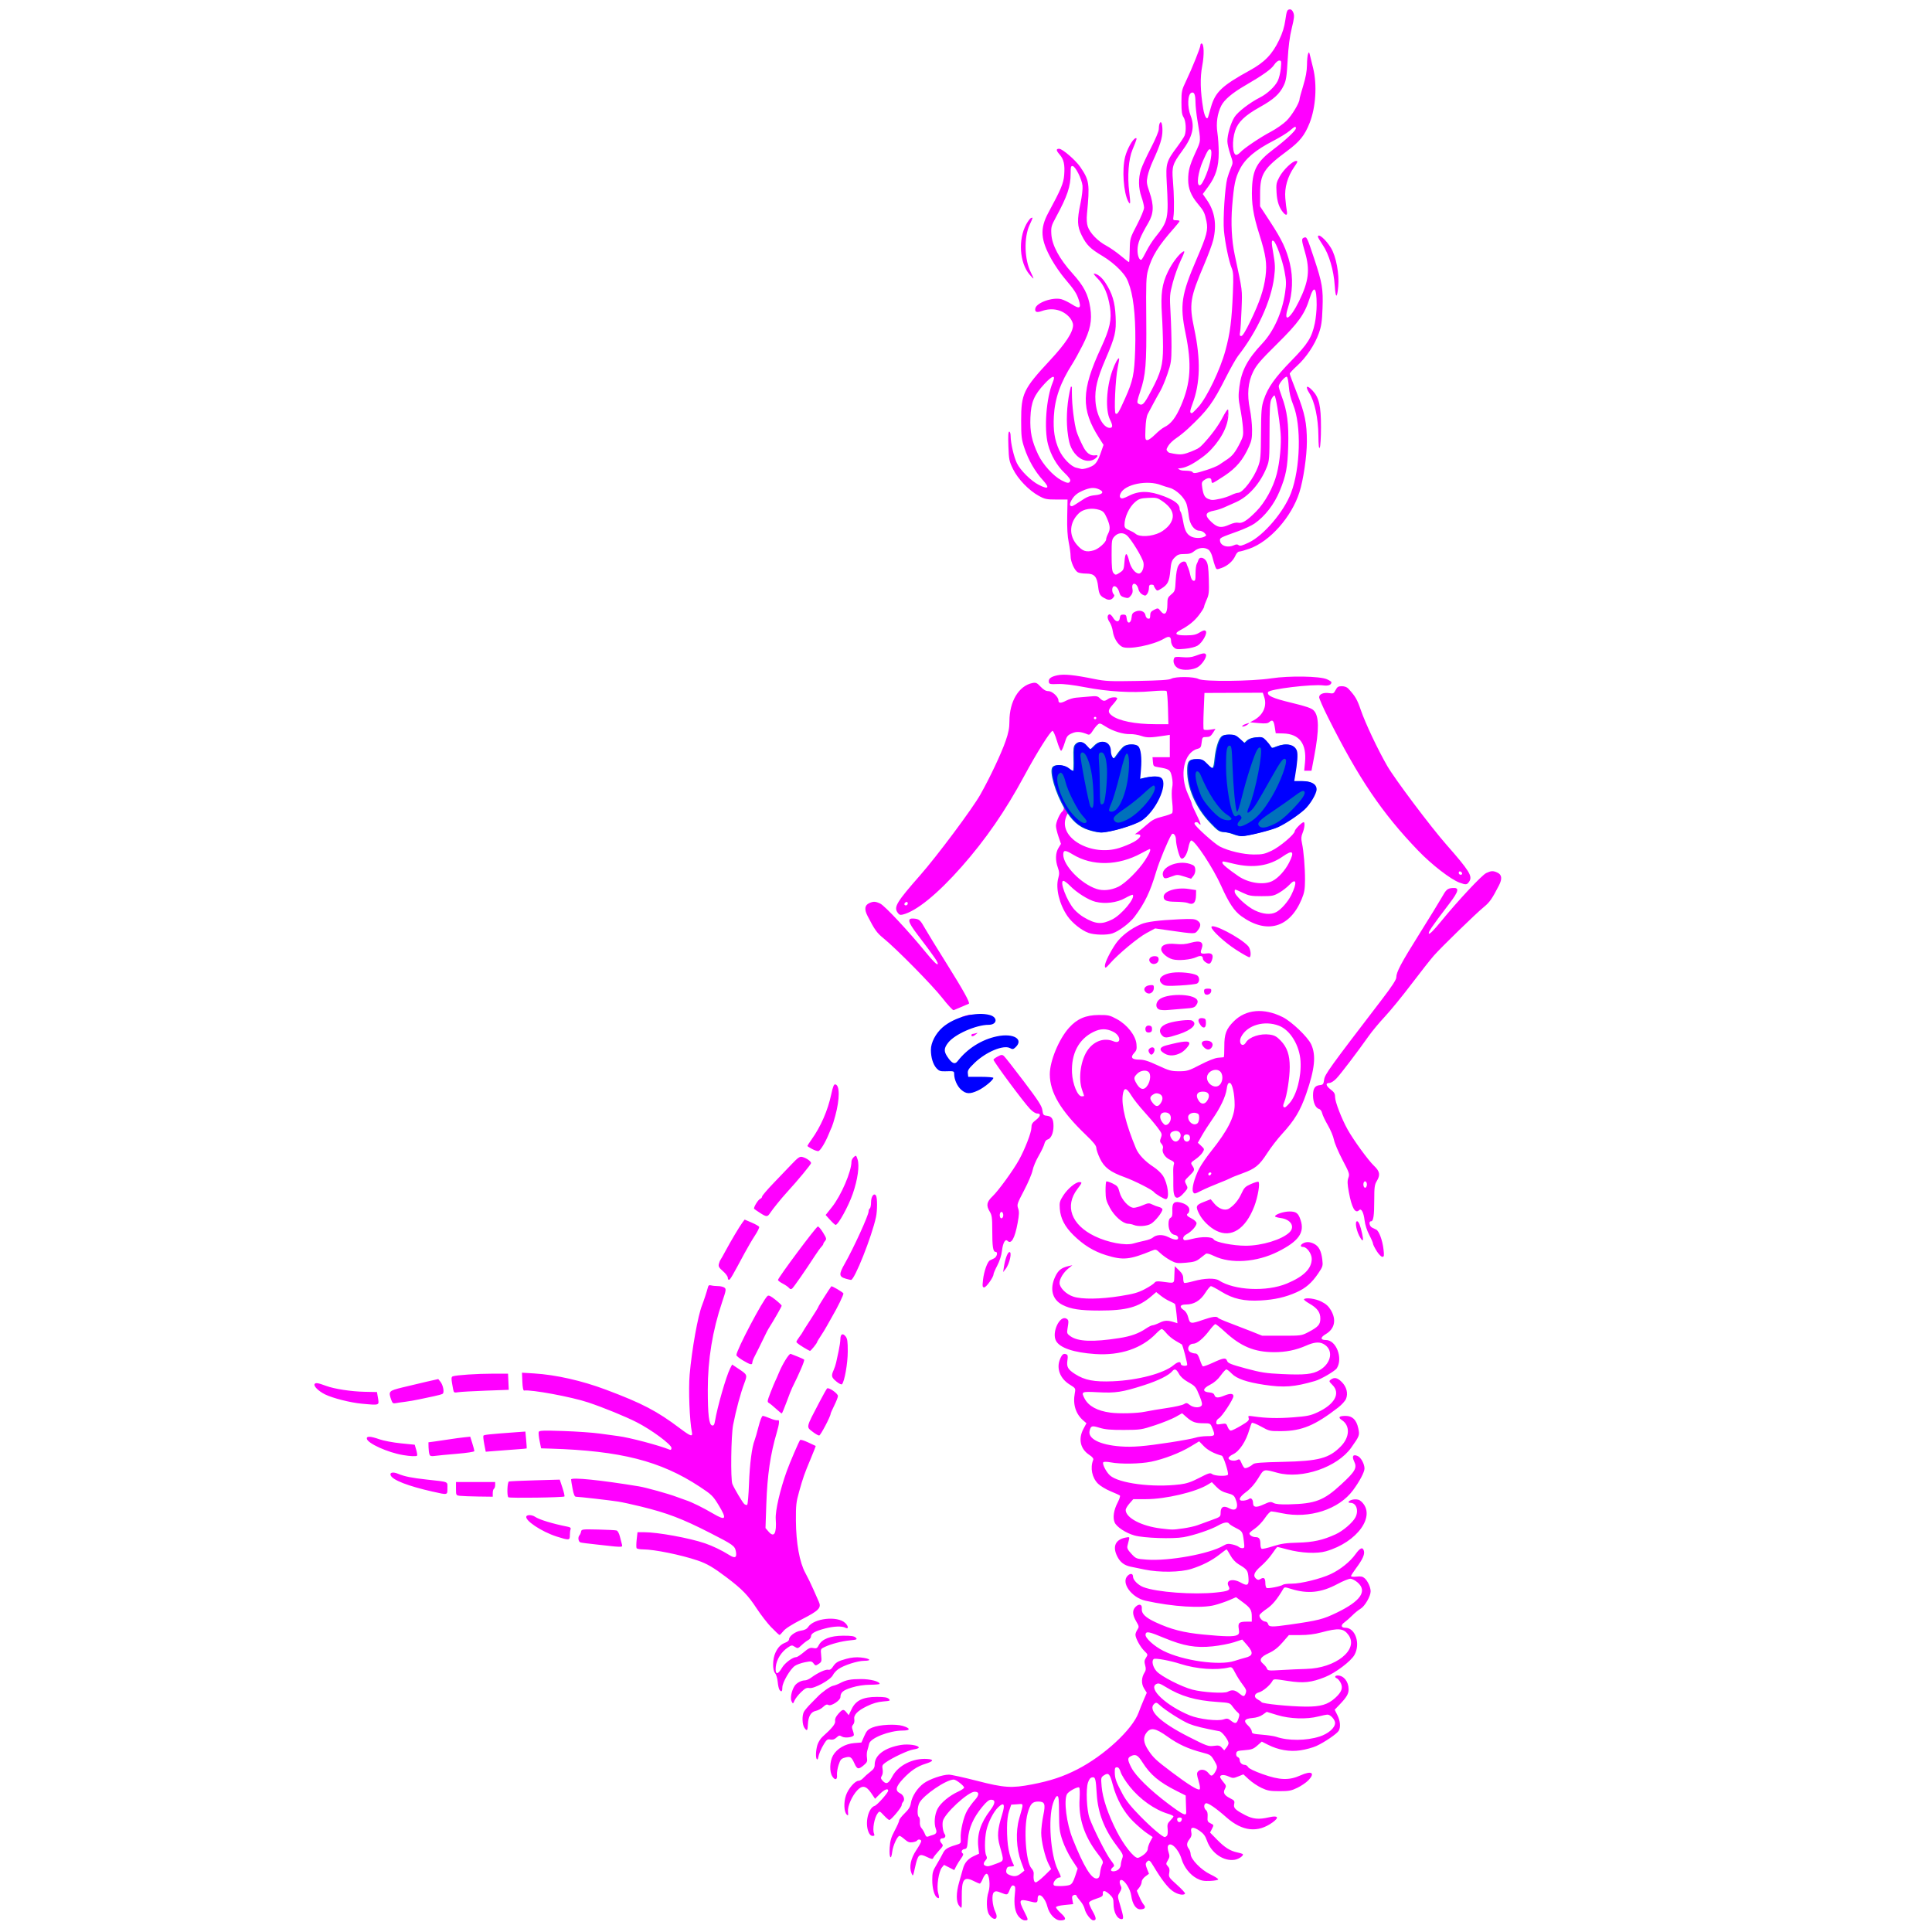 <?xml version="1.0" encoding="UTF-8"?>
<svg id="Layer_1" xmlns="http://www.w3.org/2000/svg" version="1.1" viewBox="0 0 1000 1000">
  <!-- Generator: Adobe Illustrator 29.1.0, SVG Export Plug-In . SVG Version: 2.1.0 Build 142)  -->
  <defs>
    <style>
      .st0 {
        fill: #0071bc;
      }

      .st1 {
        fill: blue;
      }

      .st2 {
        display: none;
      }

      .st3 {
        fill: #f0f;
      }
    </style>
  </defs>
  <path id="path3152" class="st3" d="M527.31,992.06c-1.94-2.3-2.61-6.18-2.03-11.64.37-3.41.27-4.09-.61-4.43-.79-.3-1.29.22-2.04,2.13-1.13,2.89-1.15,2.89-4.6,1.51-2.14-.86-2.72-.89-3.57-.18-1.31,1.09-.88,6.79.77,10.24,1.87,3.91-.85,4.9-3.32,1.21-1.35-2.02-1.48-8.02-.25-11.72,1.05-3.15.39-9.29-1.01-9.29-.53,0-1.4,1.14-1.95,2.53-.55,1.39-1.25,2.53-1.56,2.53s-1.71-.59-3.12-1.31c-5.09-2.59-6.29-.99-6.21,8.28.05,6.34.08,6.23-1.34,4.52-1.66-1.99-1.64-6.7.05-12.46.71-2.43,1.55-5.4,1.86-6.59.82-3.17,2.6-5.27,5.67-6.68l2.71-1.25-.4-3.55c-.72-6.39,1.24-12.43,6.1-18.8,2.78-3.64,2.96-5.58.53-5.58-1.12,0-2.4,1.04-4.66,3.8-4.55,5.57-6.84,10.78-7.32,16.68-.36,4.43-.53,4.89-1.82,5.07-1.46.21-1.94,1.63-.79,2.33.38.23.02,1.21-.88,2.41-.83,1.11-1.98,2.95-2.56,4.08l-1.04,2.06-2.64-1.35-2.64-1.35-1.09,1.34c-1.67,2.06-2.85,9.76-2,12.97.75,2.83.66,3.33-.5,2.62-1.44-.89-2.51-4.75-2.51-9.03,0-3.84.26-4.76,2.25-8.07,1.24-2.05,2.68-4.63,3.2-5.73,1.05-2.21,2.36-3.08,6.59-4.35,2.82-.85,2.85-.88,2.68-3.45-.25-3.84,1.48-11.23,3.39-14.49.92-1.57,2.67-3.96,3.89-5.31,2.43-2.7,2.41-4.36-.06-4.36-3.41,0-15.7,11.37-16.47,15.24-.42,2.11.1,5.6,1,6.76.72.92.11,2.09-1.09,2.09-1.47,0-1.77,1.28-.61,2.57,1.06,1.17,1,1.33-1.43,3.97-1.39,1.51-2.67,3.16-2.84,3.65-.25.74-.86.64-3.36-.56-3.92-1.89-4.57-1.31-6.04,5.39-1.07,4.85-1.1,4.91-1.86,3.05-1.31-3.22-.38-7.64,2.49-11.92,1.4-2.09,2.55-4.19,2.55-4.65,0-.95-1.63-1.17-2.17-.29-.19.31-1.25.69-2.34.85-1.55.23-2.46-.11-4.05-1.51-1.13-.99-2.32-1.8-2.65-1.8-1.1,0-3.41,5-3.79,8.2-.58,4.88-1.68,3.14-1.33-2.1.24-3.62.76-5.36,2.61-8.84,1.27-2.38,2.31-4.74,2.31-5.25s1.27-2.16,2.83-3.67c2.13-2.07,2.94-3.4,3.25-5.37.56-3.49,3.39-7.82,6.67-10.19,2.97-2.15,9.68-4.46,12.99-4.46,1.18,0,7.68,1.43,14.45,3.17,14.24,3.67,18,3.91,28.65,1.86,9.47-1.83,16.01-4,23.34-7.75,13.96-7.14,28.58-20.69,31.76-29.43.6-1.66,1.8-4.64,2.66-6.62l1.56-3.61-1.41-2.27c-1.52-2.47-1.4-5.65.33-8.34.66-1.02.72-1.91.24-3.63-.5-1.82-.42-2.6.44-3.9,1.04-1.59,1.02-1.68-.89-3.54-2.09-2.04-4.57-6.6-4.57-8.39,0-.6.45-1.78,1-2.61.94-1.43.9-1.7-.63-4.31-1.97-3.37-2.08-5.72-.33-7.47,1.84-1.84,3.5-1.36,3.25.93-.27,2.51,1.82,4.57,7.17,7.05,7.92,3.68,14.46,5.36,24.69,6.34,11.3,1.09,15.83,1.16,17.5.26,1.03-.55,1.16-1.08.82-3.23-.49-3.08.17-3.69,4.05-3.7h2.69v-2.59c0-3.45-.7-4.57-4.73-7.54l-3.42-2.53-3.37,1.47c-1.86.81-5.28,1.98-7.61,2.6-6.82,1.82-21.79.88-35.86-2.24-7.28-1.62-12.84-9.35-9.29-12.91,1.46-1.46,2.81-1.23,2.81.47s2.64,4.35,5.39,5.4c6.86,2.62,25.74,4.02,37.6,2.78,6.57-.69,7.57-1.19,6.46-3.28-1.66-3.1,2.13-4.21,6.34-1.84,3.48,1.96,4.3,1.39,3.95-2.73-.31-3.61-.7-4.12-5.15-6.8-1.57-.95-3.16-2.69-4.2-4.59-.92-1.69-1.8-3.07-1.97-3.07s-1.77,1.17-3.57,2.59c-4.06,3.21-8.96,5.71-14.75,7.53-5.57,1.75-16.46,1.9-24.08.32-2.79-.58-6.07-1.26-7.3-1.51-3.33-.69-5.48-2.38-6.97-5.47-2.44-5.04-.83-8.55,4.38-9.57,2.03-.4,2.13-.34,1.77,1.1-.21.84-.56,2.24-.77,3.11-.31,1.26.11,2.12,2.03,4.18,2.39,2.56,2.5,2.6,7.92,3.01,11.45.85,32.48-2.97,39.67-7.21,1.73-1.02,2.56-1.14,4.68-.66,1.42.32,2.89.89,3.27,1.26.38.38,1.23.68,1.9.68,1.11,0,1.17-.32.77-3.58-.62-4.96-.74-5.15-4.17-6.89-1.67-.85-3.22-1.83-3.44-2.19-.66-1.07-2.8-.73-5.6.88-3.67,2.12-12.53,5.12-17.96,6.09-5.61,1-20.61.48-25.43-.87-4.49-1.26-9.32-4.44-10.29-6.78-1.05-2.52-.46-6.37,1.57-10.29.91-1.76,1.43-3.38,1.16-3.61-.27-.23-2.46-1.23-4.86-2.22s-5.31-2.75-6.47-3.91c-3.11-3.11-4.14-8.18-2.5-12.31.28-.7-.34-1.5-2.07-2.64-4.6-3.04-5.75-8.2-2.99-13.39l1.57-2.96-1.63-1.41c-3.94-3.4-5.47-8.32-4.4-14.11.47-2.55.46-2.57-2.66-4.51-4.99-3.1-6.98-8.36-4.98-13.15,1.04-2.48,1.78-3.06,3.2-2.52.83.32.95.94.63,3.1-.52,3.45.21,4.75,4,7.18,4.95,3.17,9.89,4.11,19.49,3.71,13.03-.55,26.41-4.09,31.47-8.35,2.14-1.8,3.71-2.07,3.71-.65,0,.91,2.53,1.38,3.3.61.32-.32-2.26-10.32-2.76-10.68-.12-.09-1.57-.94-3.22-1.88-1.65-.94-3.79-2.71-4.75-3.91-.96-1.21-2.05-2.2-2.42-2.2s-1.65,1.03-2.85,2.28c-7.46,7.79-18.59,11.55-31.61,10.68-11.1-.75-18.32-3.18-20.28-6.85-2.36-4.41,2.07-13.61,5.5-11.41,1.11.71,1.14,1.1.42,5.37-.34,2.03-.17,2.44,1.52,3.65,3.94,2.81,11.64,3.11,25.22,1,6.13-.95,10.15-2.39,14.01-5.02,1.3-.88,2.78-1.61,3.28-1.61s2.16-.6,3.68-1.34c2.67-1.29,4.12-1.33,7.71-.21l1.52.47-.46-4.68c-.25-2.57-.6-4.9-.77-5.18s-1.36-.93-2.64-1.47c-1.28-.53-3.41-1.83-4.72-2.88l-2.39-1.91-2.51,2.15c-6.67,5.71-12.85,7.41-26.93,7.41-10,0-14.84-.75-19.1-2.94-5.3-2.73-6.71-8.23-3.76-14.58,1.56-3.35,3.24-4.67,7.01-5.52l1.9-.43-2.01,1.62c-2.58,2.07-4.64,5.41-4.64,7.51,0,2.51,3.35,5.87,7.09,7.12,4.47,1.48,14.02,1.37,24.44-.3,6.83-1.09,9.19-1.76,12.63-3.58,2.32-1.23,4.56-2.7,4.96-3.25.58-.79,1.41-.92,3.85-.61,6.95.89,6.26,1.28,6.47-3.64l.19-4.37,2.19,2.12c1.61,1.56,2.19,2.66,2.19,4.18,0,1.13.22,2.19.5,2.36.27.17,2.48-.24,4.9-.91,5.58-1.55,11-1.71,13.04-.39,8.04,5.2,24.75,5.98,35.18,1.64,8.72-3.63,12.84-7.7,12.9-12.72.03-2.69-2.51-6.23-4.47-6.23-1.56,0-1.56-1.04.01-1.88,1.71-.92,3.59-.82,5.77.31,2.37,1.22,3.65,3.72,4.16,8.09.39,3.29.28,3.64-2.15,7.23-3.29,4.85-6.44,7.58-11.2,9.72-5.62,2.52-11.25,3.81-18.46,4.22-8.65.49-14.33-.78-20.5-4.58-2.52-1.56-4.92-2.83-5.32-2.83-.4,0-1.73,1.58-2.95,3.5-2.55,4.02-5.87,6.01-10.02,6.01-3.11,0-3.57,1.27-1.06,2.92,1.01.66,1.85,2.06,2.29,3.82.84,3.32,1.31,3.4,7.64,1.19,4.7-1.64,7.17-1.97,7.74-1.04.18.3,2.84,1.48,5.9,2.62,3.06,1.14,8.13,3.11,11.27,4.36l5.7,2.29h10.14c9.93.01,10.21-.03,13.62-1.8,5.23-2.72,6.34-3.96,6.34-7.08,0-3.29-1.57-5.42-5.77-7.82-1.71-.97-2.91-1.96-2.68-2.19.99-.99,5.85-.33,8.97,1.22,2.42,1.2,3.75,2.41,4.96,4.48,2.94,5.01,1.93,9.64-2.68,12.36-2.9,1.71-2.85,3.06.11,3.06,5.27,0,8.89,9.32,5.65,14.56-.92,1.48-8.14,5.72-11.35,6.65-10.72,3.11-16.08,3.51-26.36,1.95-8.96-1.36-14.16-3.15-16.69-5.76-1.17-1.21-2.43-2.2-2.8-2.2s-1.69,1.42-2.93,3.15c-1.5,2.08-3.35,3.7-5.49,4.78-3.91,1.98-4.12,3.68-.47,3.98,1.65.14,2.45.56,2.73,1.43.47,1.48,1.9,1.56,4.96.28,3.14-1.31,4.85-1.23,4.85.24,0,1.6-5.93,10.59-7.56,11.47-.72.39-1.31,1.3-1.31,2.03,0,1.2.25,1.29,2.58.91,2.45-.39,2.62-.31,3.31,1.5.4,1.05,1.14,1.92,1.66,1.92s2.89-1.16,5.28-2.58c3.68-2.18,4.28-2.78,3.93-3.9-.39-1.23-.24-1.29,2.35-.91,6.6.97,12.83,1.12,20.71.51,7.33-.57,8.99-.91,12.67-2.63,8.86-4.14,11.94-9.82,7.65-14.11-1.85-1.85-1.9-2.02-.83-2.8,1.83-1.34,3.41-.98,5.66,1.27,2.5,2.5,3.35,5.9,2.18,8.73-.44,1.07-2.26,3.07-4.03,4.44-11.96,9.26-18.79,12.12-29.21,12.23-6.21.06-6.43.02-10.7-2.35-2.4-1.33-4.56-2.18-4.8-1.9s-.8,1.8-1.25,3.36c-1.77,6.22-5.14,11.31-8.56,12.93-1.24.59-2.25,1.45-2.25,1.92,0,1.17,2.91,1.8,4.47.97,1.12-.6,1.39-.41,2.2,1.53.51,1.21,1.21,2.38,1.55,2.6.67.42,2.87-.54,4.51-1.97.76-.66,4.44-.94,15.21-1.17,18.81-.4,24.15-1.83,30.26-8.12,4.57-4.7,4.78-10.65.49-13.47-2.19-1.44-1.53-2.2,1.91-2.2s5.59,1.95,6.55,6.42c.78,3.62.67,3.91-3.61,9.96-7.22,10.21-25.56,16.49-38.18,13.09-7.44-2.01-6.95-2.15-10.05,2.88-1.85,2.99-3.91,5.33-6.22,7.03-3.88,2.87-4.38,4.82-1.14,4.46,1.03-.11,2.25-.52,2.72-.91.95-.79,1.99.32,2.01,2.15.02,2.3,1.58,2.53,5.37.8,3.26-1.49,3.8-1.57,5.26-.8,1.13.6,3.55.82,7.91.71,13.74-.33,18.03-1.97,27.08-10.32,7.3-6.73,8.32-8.53,6.74-11.85-1.34-2.8-.59-3.94,1.86-2.82,1.67.76,3.47,4.1,3.47,6.45,0,1.82-2.51,6.57-5.9,11.18-7.36,9.99-22.67,14.95-36.87,11.94-2.44-.52-4.89-.94-5.46-.94s-2.05,1.55-3.3,3.44c-1.26,1.89-3.58,4.33-5.16,5.42-1.58,1.09-2.88,2.19-2.88,2.46,0,1.01,1.59,2,3.23,2,1.85,0,2.48.96,2.48,3.82,0,1,.28,1.99.62,2.2.34.21,2.98-.37,5.86-1.29,4.22-1.35,6.72-1.72,12.84-1.87,8.04-.2,12.95-1.29,19.61-4.33,3.79-1.73,8.83-6.05,10.23-8.75,1.83-3.53.49-7.51-2.53-7.51-2.16,0-.56-1.59,1.81-1.79,1.78-.15,2.78.15,3.86,1.17,7.71,7.25-2.11,20.97-18.38,25.67-4.67,1.35-12.89.96-19.98-.95-2.61-.7-4.93-1.28-5.14-1.29-.21,0-1.41,1.53-2.65,3.4-1.25,1.88-3.85,4.78-5.79,6.46-3.68,3.18-4.41,5.09-2.52,6.65.8.66,1.25.67,2.24.06,1.7-1.06,2.46-.42,2.46,2.12,0,1.18.29,2.32.64,2.54.75.46,7.63-.9,8.51-1.69.33-.29,2.36-.53,4.51-.53,4.77,0,14.96-2.51,20.18-4.96,5.01-2.36,9.99-6.36,12.81-10.28,2.47-3.44,3.81-3.93,4.39-1.62.45,1.79-.8,4.47-4.23,9.07-1.35,1.81-2.46,3.56-2.46,3.88s1.29.44,2.87.26c2.23-.25,3.17-.06,4.21.87,1.58,1.41,3.07,4.67,3.07,6.75,0,2.52-2.98,7.68-5.2,8.99-1.13.67-3.07,2.23-4.29,3.48-1.23,1.24-3.06,2.86-4.07,3.59-2.02,1.45-1.79,2.79.47,2.79,5.19,0,7.96,8.29,4.7,14.08-1.84,3.28-9.81,9.28-15.15,11.42-7.19,2.88-11.22,3.3-19.46,2.01-7.06-1.1-7.21-1.1-7.87.1-1.2,2.2-4.92,5.31-6.99,5.85-2.47.64-2.74,2.59-.51,3.69.83.41,1.69,1.03,1.9,1.37.52.83,14.59,2.24,22.89,2.3,7.71.05,11.42-1.04,15.23-4.49,3.35-3.03,4.16-5.24,2.85-7.79-.57-1.1-1.45-2.16-1.95-2.35-1.36-.52-1.11-1.48.39-1.48,3.14,0,5.66,3.17,5.66,7.12,0,2.4-1,4.1-4.65,7.92l-2.56,2.68,1.39,2.78c1.49,2.99,1.78,6.11.74,8.05-.82,1.53-7.3,5.96-11.62,7.94-1.81.83-5.49,1.83-8.16,2.23-5.69.85-11.5-.15-16.91-2.89l-3.17-1.61-2.34,2.06c-2,1.76-2.95,2.11-6.52,2.38-3.74.28-4.2.47-4.38,1.75-.12.86.2,1.58.79,1.81.55.21,1,.86,1,1.45,0,1.39,1.22,2.59,2.64,2.59.62,0,1.4.53,1.75,1.17.38.72,3.28,2.12,7.47,3.62,8.85,3.16,13.74,3.32,19.65.64,5.78-2.62,7.77-1.27,3.93,2.66-1.08,1.1-3.57,2.8-5.55,3.76-3.12,1.53-4.34,1.76-9.29,1.76s-6.24-.25-9.3-1.69c-1.98-.93-4.9-2.88-6.49-4.35l-2.89-2.66-2.66,1.07c-2.5,1-2.81,1-5.04,0-2.33-1.05-4.35-.92-4.35.29,0,.33.75,1.5,1.67,2.59,1.51,1.8,1.59,2.14.82,3.58-1.09,2.03-.34,3.33,2.81,4.9,2.07,1.03,2.32,1.39,1.99,2.89-.46,2.08.45,3,5.6,5.71,4.09,2.15,7.06,2.44,12.42,1.2,4.67-1.08,5.46.02,1.89,2.61-7.7,5.58-15.68,4.71-23.94-2.59-5.44-4.81-9.59-7.65-10.62-7.26-1.18.45-1.12,2.56.1,3.57.66.55.92,1.65.79,3.38-.17,2.26.02,2.67,1.55,3.42,1.71.83,1.72.88.73,2.8l-1.01,1.95,3.7,3.77c3.91,3.99,6.72,5.75,10.36,6.52,1.22.26,2.45.61,2.73.77,1.03.61-1.64,2.63-3.99,3.03-5.7.96-12.14-3.44-14.38-9.83-.89-2.55-1.78-3.74-3.89-5.19-3.3-2.28-4.85-2-4.24.75.31,1.41.08,2.33-.9,3.57-1.55,1.98-1.66,3.34-.39,5.03.51.68.94,1.91.95,2.75.03,2.63,5.42,8.19,10.11,10.43,2.3,1.1,4.17,2.28,4.17,2.63s-1.86.72-4.13.82c-3.35.15-4.66-.1-6.97-1.32-3.49-1.84-6.62-5.82-7.86-9.97-1.6-5.4-6.01-9.53-7.1-6.67-.2.51-.02,1.93.38,3.15.62,1.88.56,2.53-.38,4.12-1.06,1.8-1.06,1.95,0,3.12.83.91,1.01,1.8.7,3.42-.39,2.09-.21,2.37,4.05,6.19,2.45,2.2,4.32,4.23,4.14,4.52-.7,1.13-3.98.44-6.47-1.36-2.57-1.86-5.79-6.04-9.67-12.53-2.13-3.58-2.55-3.84-3.76-2.38-.63.76-.58,1.45.23,3.47l1.01,2.53-1.89,1.4c-1.09.81-1.89,1.98-1.89,2.78s-.57,2.11-1.27,2.99l-1.27,1.61,1.31,3.07c.72,1.69,1.75,3.55,2.28,4.14,1.28,1.42.57,2.42-1.74,2.42s-4.11-2.65-4.74-7.2c-.46-3.34-3.46-8.01-5.14-8.01-1,0-1.1,1.51-.2,3.18.48.9.34,1.69-.57,3.19-1.2,1.97-1.2,2.05.06,6.21,1.92,6.36,2.08,7.7.94,7.7-2.36,0-4.24-3.55-4.24-8.03,0-2.4-.33-3.18-1.97-4.71-2.38-2.22-3.78-2.39-3.57-.41.13,1.22-.38,1.6-3.49,2.61-2.36.77-3.64,1.53-3.64,2.17,0,.54.86,2.52,1.92,4.39,1.9,3.36,1.98,4.62.32,4.62-1.29,0-3.97-3.5-4.48-5.85-.25-1.14-1.24-2.97-2.2-4.07-.96-1.1-1.87-2.36-2.02-2.81-.16-.49-.71-.64-1.41-.37-.91.35-1.06.87-.74,2.57l.4,2.13-4.45.44c-2.72.27-4.45.73-4.45,1.18,0,.41,1.16,1.8,2.59,3.11,2.89,2.64,2.8,3.68-.34,3.68-2.68,0-5.74-3.27-6.73-7.2-1.28-5.08-5.02-7.98-5.02-3.9,0,2.07-.45,2.2-4.34,1.19-5.22-1.35-5.6-.6-2.64,5.22,2.29,4.52,2.31,4.68.38,4.68-.92,0-2.17-.76-3.13-1.9h0ZM553.68,975.64c1.13-.43,1.85-1.59,2.82-4.53l1.3-3.96-3.09-4.73c-1.7-2.6-3.86-7.05-4.8-9.88-1.52-4.58-1.71-6.14-1.75-14.02-.03-7.34-.2-8.87-.96-8.87-.57,0-1.41,1.46-2.18,3.8-2.6,7.88-1.24,26.7,2.47,34.27,1.8,3.68,1.88,4.07.84,4.07-1.19,0-3.06,1.99-3.06,3.27,0,.99.52,1.17,3.44,1.17,1.89,0,4.13-.26,4.96-.58ZM540.57,970.87l3.5-3.45-1.27-2.49c-1.92-3.76-3.87-11.93-3.87-16.24,0-2.11.48-6.17,1.07-9.02,1.24-5.97.8-7.18-2.61-7.18-3.04,0-4.14,1.21-5.48,6.03-2.16,7.8-.94,25.43,1.99,28.54.69.73,1.2,1.88,1.14,2.55-.27,2.94.13,4.7,1.05,4.7.53,0,2.54-1.55,4.47-3.45h0ZM569.39,969.25c.19-1.57.7-3.49,1.13-4.27.7-1.28.44-1.86-2.65-5.91-6.69-8.78-9.7-18.08-9.08-27.99.19-3.04.09-5.69-.22-5.89-.85-.53-5.54,2.05-6.3,3.46-1.75,3.26-.23,15.19,2.94,23.13,5.74,14.36,9.74,20.91,12.55,20.51,1.02-.15,1.36-.79,1.64-3.04h0ZM528.4,969.69l1.82-1.45-1.74-4.72c-2.45-6.66-2.84-15.49-.97-22.15,2.4-8.55,2.52-7.71-1.01-7.48l-3.09.2-1.08,3.17c-.7,2.04-1.09,5.19-1.1,8.87-.02,8.93.99,14.36,3.62,19.49.13.26-.6.48-1.64.48-1.4,0-1.97.35-2.24,1.38-.44,1.68-.07,2.35,1.7,3.06,2.27.92,3.81.69,5.71-.83ZM578.97,967.57c.64-.58,1.16-1.63,1.16-2.33s.32-2.17.71-3.24c.67-1.85.51-2.23-2.88-6.7-6.38-8.41-9.69-16.99-10.28-26.6-.49-8.06-.74-8.98-2.32-8.75-.98.14-1.64.94-2.23,2.73-1.15,3.44-.67,14.18.81,18.38,1.9,5.36,8.55,18.55,10.93,21.66,2.01,2.64,2.14,3.03,1.22,3.7-.57.41-1.03,1.08-1.03,1.48,0,1.08,2.59.87,3.91-.33h0ZM515.61,964.66c4.26-1.62,4.14-1.07,1.87-9.18-1.44-5.14-1.19-8.5,1.24-16.36,1.63-5.27.95-6.54-2.01-3.73-2.49,2.36-5.28,7.85-6.2,12.19-.91,4.26-.92,11.23-.03,12.9.53.99.46,1.53-.32,2.38-1.2,1.33-1.28,2.37-.21,2.8,1.35.54,1.8.46,5.66-1.01h0ZM591.95,960.03c1.28-.98,2.12-2.17,2.12-3.02,0-.77.57-2.47,1.27-3.78l1.27-2.38-3.02-2.04c-1.66-1.12-4.89-3.9-7.18-6.17-4.73-4.7-8.52-11.51-10.4-18.72-1.51-5.76-2.22-6.57-4.5-5.08-1.67,1.1-1.7,1.22-1.31,5.86.51,6.09,3.3,14.36,7.84,23.24,3.6,7.05,8.85,13.7,10.82,13.7.53,0,1.91-.73,3.08-1.62h0ZM482.86,949.75c1.77-.49,2.2-1.37,1.53-3.14-1.06-2.79-.66-7.42.89-10.37,1.63-3.09,6.12-6.83,10.73-8.93,1.66-.75,3.01-1.68,3.01-2.05,0-.94-4.15-4.16-5.37-4.16-3.88,0-15.69,8.03-17.79,12.1-1.07,2.08-1.23,6.65-.24,7.26.37.23.59,1.37.5,2.53-.11,1.29.22,2.56.86,3.26.57.64,1.35,1.97,1.73,2.96.52,1.37.95,1.7,1.79,1.35.61-.25,1.67-.61,2.37-.8h0ZM604,950.19c.38-.38.54-1.89.37-3.44-.27-2.36-.07-3,1.35-4.42.91-.91,1.66-1.89,1.66-2.17s-1.21-.87-2.69-1.31c-7.07-2.11-14.75-7.58-20.08-14.29-2.09-2.63-4.14-5.92-4.56-7.3-.52-1.75-1.11-2.52-1.92-2.52-.96,0-1.16.48-1.12,2.69.06,3.17.68,4.89,4.05,11.21,1.83,3.42,4.35,6.57,9.19,11.49,5.93,6.03,11.49,10.73,12.66,10.73.23,0,.72-.3,1.09-.68h0ZM611.7,941.79c.14-.71-.22-1.06-1.11-1.06-.72,0-1.31.38-1.31.84,0,1.94,2.05,2.12,2.42.21h0ZM613.98,937.99c-.03-.58-.1-2.76-.16-4.85l-.11-3.79-4.59-2.31c-9.22-4.64-13.69-8.39-17.86-14.97-2.37-3.76-3.58-4.34-6.11-2.99-1.62.87-1.55,1.92.4,5.77,2.2,4.35,9.74,11.74,19.19,18.83,7.6,5.7,9.34,6.52,9.23,4.32h0ZM620.38,921.76c-.94-3.1-1-3.98-.35-4.77,1.28-1.55,3.92-1.19,5.46.75,1.14,1.43,1.54,1.59,2.33.93.53-.44,1.29-1.6,1.7-2.58.65-1.56.52-2.16-1.04-4.81-1.69-2.87-2.01-3.09-6.22-4.18-7.21-1.87-12.4-4.25-17.97-8.24-6.12-4.38-8.63-4.87-10.82-2.08-1.95,2.48-1.67,5.27.94,9.2,2.57,3.86,3.95,5.15,12.32,11.45,8.42,6.34,13.48,9.45,14.2,8.73.37-.37.15-2.04-.56-4.39h0ZM635.9,902.31c0-1.57-3.3-5.95-4.69-6.21-8.24-1.54-12.68-2.62-15.66-3.83-3.72-1.51-12.35-6.99-15.28-9.71-1.43-1.33-1.88-1.46-2.69-.79-3.86,3.2,2.62,9.53,17.49,17.1,9.64,4.9,10.39,5.17,13.17,4.79,2.51-.35,3.13-.2,4.18.95l1.23,1.36,1.12-1.39c.62-.76,1.12-1.79,1.12-2.28h0ZM682.99,898.85c4.61-1.51,8.04-4.52,8.04-7.06,0-1.68-2.36-4.3-3.88-4.3-.62,0-2.77.43-4.78.95-5.97,1.56-14.77,1.26-21.23-.71l-5.49-1.68-2.06,1.46c-1.31.93-3.27,1.57-5.4,1.74-4.15.34-4.78,1.48-2.16,3.93,1.05.98,1.9,2.34,1.9,3.02,0,1.1.61,1.29,5.39,1.68,2.96.24,6.22.73,7.24,1.08,6.13,2.14,15.68,2.08,22.42-.13h0ZM641.01,889.61c.68-2.07.64-2.44-.44-3.33-.67-.55-1.83-1.88-2.6-2.96-1.36-1.92-1.54-1.97-7.91-2.39-11.21-.74-18.88-2.96-26.63-7.73-3.06-1.88-3.84-2.12-4.97-1.52-4.3,2.3,5.2,11.19,17.31,16.18,4.83,1.99,14.56,3.14,17.6,2.08,1.7-.59,2.24-.5,3.68.62,2.39,1.86,3.07,1.7,3.94-.95h0ZM644.77,876.4c.51-1.35.26-2.04-1.64-4.54-1.24-1.62-2.96-4.35-3.83-6.07-1.35-2.66-1.8-3.07-3.02-2.76-6.55,1.64-16.92.91-25.3-1.79-5.24-1.69-12.87-3.11-13.76-2.55-1.3.81-.59,4.08,1.37,6.31,2.31,2.63,12.87,8.05,18.62,9.56,5.43,1.42,16.47,2.09,18.25,1.1,2.12-1.18,3.74-.97,5.83.74,2.4,1.97,2.74,1.97,3.49,0h0ZM676.15,863.82c15.15-.33,27.22-9.98,21.87-17.49-2.55-3.58-5.11-3.82-14.22-1.37-3.4.92-6.89,1.35-10.84,1.35h-5.82l-3.29,3.79c-2.35,2.7-4.37,4.28-7.06,5.52-4.46,2.05-5.31,3.63-3,5.55.86.72,1.76,1.84,1.99,2.49.39,1.1.94,1.15,7.55.74,3.92-.24,9.69-.5,12.82-.57h0ZM638.93,859.7c1.99-.65,4.48-1.39,5.52-1.64,4.21-.99,4.46-2.66.98-6.63l-2.46-2.8-4.29,1.41c-2.36.77-7.32,1.72-11.02,2.11-8.71.91-14.99-.17-24.89-4.28-8.26-3.44-9.58-3.68-9.84-1.83-.25,1.76,4.34,5.96,9.2,8.42,10.1,5.1,29.01,7.79,36.79,5.24h0ZM667.47,840.9c14.94-2.14,17.3-2.74,24.52-6.23,12.27-5.94,15.83-11.09,10.75-15.55-1.23-1.08-2.95-1.97-3.81-1.97s-3.92,1.26-6.79,2.8c-8.3,4.44-15.24,5.16-23.87,2.47-3.29-1.03-3.47-1.02-4.12.09-3.03,5.18-5.57,8.25-8.49,10.21-1.84,1.24-3.51,2.68-3.71,3.19-.45,1.17,1.52,3.42,2.99,3.42.6,0,1.24.57,1.43,1.27.41,1.57,1.92,1.61,11.11.3ZM612.24,791.12c2.72-.38,6.09-1.12,7.49-1.64,1.4-.52,4.68-1.72,7.3-2.66,4.63-1.66,4.75-1.77,4.75-3.83,0-3.04,1.56-3.86,4.41-2.33,3.64,1.96,5.19-.34,3.29-4.89-.72-1.73-1.38-2.19-4.2-2.91-2.37-.61-4.02-1.56-5.69-3.28l-2.35-2.42-2.17,1.32c-6.26,3.82-21.84,7.48-31.83,7.48h-6.65l-1.97,2.24c-1.08,1.23-1.97,2.74-1.97,3.34,0,4.09,8.3,8.43,18.36,9.61,6.05.71,5.85.71,11.21-.04h0ZM610.55,768.36c3.65-.46,6.03-1.25,10.23-3.43,4.88-2.52,5.61-2.73,6.65-1.94,1.35,1.02,7.56,1.25,8.14.3.51-.82-2.32-9.61-3.16-9.83-3.89-1.03-7.23-2.79-9.28-4.9l-2.45-2.53-4.51,2.72c-5.43,3.28-13.7,6.46-20.35,7.83-5.54,1.14-15.79,1.32-20.81.36-1.98-.37-3.61-.41-3.94-.08-.72.72,1.45,5.02,3.44,6.81,4.53,4.1,22.22,6.4,36.02,4.67h0ZM605.8,746.56c5.93-.91,11.77-2,12.99-2.42,1.22-.42,3.93-.78,6.02-.79,4.22-.02,4.33-.23,2.51-4.61-.82-1.97-1.01-2.06-4.33-2.06-4.25,0-5.92-.6-8.86-3.18l-2.28-2-3.34,1.89c-1.84,1.04-6.62,2.97-10.63,4.3-7.01,2.32-7.63,2.41-16.16,2.44-6.85.03-9.72-.23-12.6-1.12-3.96-1.22-4.5-1.06-5.14,1.53-1.01,4.1,5.24,7.3,15.84,8.11,6.37.49,12.35,0,25.98-2.09h0ZM592.61,730.71c2.38-.49,7.57-1.37,11.55-1.95,3.98-.58,7.86-1.46,8.62-1.96,1.24-.81,1.56-.77,3.01.37,1.86,1.46,5.05,1.68,6.09.42.53-.64.3-1.85-.94-4.91-2.04-5.03-2.15-5.16-6.18-7.44-2.09-1.18-3.74-2.69-4.53-4.15-1.33-2.46-2.25-2.83-3.45-1.38-1.83,2.2-7.25,4.89-14.6,7.25-11.32,3.63-14.64,4.14-23.83,3.67-8.63-.44-8.84-.34-6.97,3.25,2.05,3.92,6.58,6.39,13.36,7.29,4.58.61,13.89.37,17.86-.46ZM683.04,709.19c6.35-3.72,7.32-10.83,1.86-13.63-2.17-1.11-4.81-.84-8.75.9-5.32,2.35-10.7,3.45-16.8,3.42-10.13-.05-17.1-2.95-25.36-10.57-2.36-2.18-4.58-3.96-4.92-3.96s-1.79,1.55-3.22,3.45c-2.98,3.95-6.3,6.69-8.1,6.69-2.66,0-3.77,3.22-1.53,4.41.67.36,1.79.66,2.48.66.95,0,1.52.78,2.31,3.16.58,1.74,1.28,3.3,1.56,3.48s2.67-.68,5.3-1.89c5.58-2.58,6.63-2.7,7.32-.84.42,1.14,2.06,1.79,9.64,3.84,7.89,2.12,10.44,2.52,18.64,2.9,11.8.55,15.92.12,19.57-2.02h0ZM449.53,948.19c-1.94-4.68-.1-12.43,3.2-13.47,1.33-.42,6.99-6.8,6.99-7.87,0-1.41-1.98-.62-4.34,1.75l-2.44,2.44-2.1-3.07c-2.51-3.68-4.54-4.06-7.1-1.33-2.75,2.94-5.09,8.26-4.82,11.02.2,2.08.1,2.31-.65,1.56-1.44-1.44-1.64-6.2-.43-9.86,1.17-3.53,4.7-7.63,6.57-7.63.62,0,1.72-.64,2.43-1.43s2.33-2.22,3.6-3.2c1.81-1.39,2.3-2.21,2.3-3.81,0-4.84,5.21-8.71,13.62-10.11,3.84-.64,9.2.17,9.2,1.39,0,.3-1.24.72-2.76.95-2.75.41-10.85,4.21-14.46,6.78-1.66,1.18-1.85,1.63-1.51,3.46.24,1.26.08,2.61-.39,3.37-.66,1.05-.59,1.47.39,2.56,1.89,2.08,3.06,1.58,5.02-2.18,3-5.75,10.76-9.63,18.14-9.08,3.58.27,3.24,1.18-.91,2.48-4.35,1.35-7.64,3.55-11.6,7.76-3.88,4.12-4.32,6.23-1.58,7.54,1.86.89,2.66,3.33,1.48,4.51-.38.38-.69,1.13-.69,1.68,0,1.1-5.46,7.63-6.38,7.63-.32,0-1.58-1.07-2.81-2.38-2.17-2.31-2.26-2.34-3.19-1.13-1.77,2.31-2.85,8.38-1.9,10.63.36.84.17,1.11-.79,1.11-.82,0-1.55-.71-2.1-2.04h0ZM430.84,919.52c-1.59-2.42-1.43-7.77.32-10.89,1.97-3.5,6.36-6.06,11.02-6.42l3.69-.29,1.46-3.31c1.23-2.79,1.9-3.48,4.23-4.45,3.63-1.5,12.03-1.94,15.72-.83,4.11,1.24,4.09,2.4-.06,2.41-6.98.02-16.72,3.86-17.37,6.85-.2.93-.61,2.47-.91,3.43-.3.95-.39,2.68-.2,3.85.29,1.82.05,2.36-1.67,3.82-2.7,2.27-3.42,2.15-4.77-.84-1.57-3.49-2.18-3.88-4.91-3.13-2,.55-2.42,1.03-3.33,3.78-.57,1.73-.95,4.05-.84,5.16.26,2.57-.97,3.02-2.38.87h0ZM422.81,910.58c-.72-.72-.57-4.56.28-7.41.42-1.39,1.59-3.28,2.61-4.19,5.11-4.59,6.83-6.74,6.56-8.22-.18-1.01.34-2.18,1.62-3.64,2.22-2.53,2.76-2.63,4.28-.75l1.14,1.4,1.5-3.14c2.15-4.51,5.89-6.31,13.04-6.31,3.93,0,5.45.25,6.22,1.02.94.94.69,1.04-2.99,1.34-2.76.22-5.35.98-8.34,2.44-4.98,2.43-7,4.56-6.54,6.91.18.91-.09,2.04-.61,2.62-.7.78-.76,1.42-.26,2.73.36.94.65,2.1.65,2.57,0,1.24-4.62,1.89-6.25.87-1.12-.7-1.51-.63-2.76.54-1.01.94-1.96,1.25-3.15,1.02-1.44-.28-1.92.04-3.21,2.11-1.59,2.57-2.82,5.46-3.14,7.41-.11.64-.41.95-.67.69h0ZM416.38,894.37c-1.18-1.69-1.34-6.34-.28-8.34.4-.76,2.01-2.67,3.57-4.24,1.56-1.57,3.16-3.19,3.55-3.6,2.1-2.24,6.44-5.32,7.9-5.61.92-.19,2.53-.79,3.58-1.34,3.22-1.7,5.5-2.15,10.93-2.16,4.84-.01,9.67,1.23,9.67,2.5,0,.22-2.21.42-4.91.44-3.17.02-6.53.53-9.49,1.44-4.54,1.39-5.85,2.49-5.9,4.98-.04,1.7-4.81,4.83-6.18,4.06-.82-.46-1.49-.22-2.77,1.01-.93.89-2.64,1.81-3.8,2.04-2.52.51-3.89,2.84-4.07,6.91-.15,3.4-.49,3.76-1.78,1.92h0ZM409.72,880.63c-.82-1.54-.03-5.56,1.59-8.03,1.02-1.55,3.47-2.85,5.4-2.85.7,0,2.19-.68,3.3-1.51,3.15-2.36,7.45-4.33,8.72-3.99.77.2,1.53-.27,2.25-1.37,1.58-2.43,2.62-3.06,7.03-4.26,2.68-.73,5.09-.96,7.54-.71,4.78.49,6.04,1.71,1.79,1.72-3.54.02-10.62,2.3-13.52,4.37-1.06.76-2.3,2.14-2.74,3.07-1.15,2.4-9.7,7.1-12.1,6.65-1.45-.27-2.27.13-4.35,2.13-1.41,1.36-2.93,3.29-3.37,4.31-.79,1.82-.81,1.83-1.54.47h0ZM403.48,874.67c-.35-.44-.77-2.29-.94-4.13-.17-1.83-.77-3.85-1.35-4.49-1.43-1.58-1.35-7.29.15-10.56,1.33-2.89,2.81-4.38,5.3-5.33.96-.36,1.74-1.06,1.74-1.54,0-1.74,3.22-4.15,6.11-4.58,1.97-.29,3.13-.88,3.8-1.9,2.97-4.54,15.1-5.89,19.13-2.14,1.8,1.67,1.9,3.46.15,2.52-1.77-.95-5.93-.81-10.38.35-5.17,1.34-7.41,2.57-7.41,4.06,0,.68-.64,1.56-1.43,1.96-.78.4-2.32,1.58-3.42,2.62-1.9,1.8-2.06,1.84-3.54.87-1.45-.95-1.68-.93-3.69.43-3.34,2.25-5.8,6.22-6.16,9.93-.4,4.15.96,4.36,3.22.51,1.48-2.53,5.53-5.54,7.46-5.54.45,0,2.17-1.14,3.82-2.53,2.5-2.11,3.32-2.47,4.9-2.15,1.65.33,2.03.13,2.89-1.53,1.62-3.14,5.98-4.83,12.56-4.86,4.26-.02,5.76.21,6.54.99.93.93.68,1.05-3.06,1.43-4.4.45-9.62,1.82-13.04,3.42-2.11.99-2.13,1.04-1.79,4.34.32,3.07.21,3.42-1.29,4.41-1.56,1.02-1.68,1.01-2.64-.23-.93-1.2-1.29-1.25-4.5-.62-1.92.38-4.25,1.22-5.19,1.88-2.47,1.72-6.47,8.59-6.47,11.11,0,2.2-.45,2.6-1.49,1.29h0ZM399.29,842.39c-2.04-2.12-5.51-6.6-7.7-9.95-4.4-6.73-7.47-9.9-15.52-15.99-6.75-5.11-10.18-7.12-14.94-8.73-8.61-2.92-22.42-5.74-28.27-5.76-1.64,0-3.15-.29-3.36-.64-.21-.34-.19-2.34.04-4.44l.43-3.81h3.48c6.98,0,23.45,3.01,31.43,5.74,4.05,1.39,8.85,3.7,12.68,6.12,2.95,1.86,3.93,1.28,3.32-1.97-.53-2.8-1.44-3.45-13.37-9.54-14.44-7.37-22.15-10.31-35.8-13.65-4.36-1.07-9.63-2.22-11.72-2.55-3.88-.62-20.13-2.49-21.88-2.51-.68,0-1.19-1.22-1.74-4.12-.43-2.26-.78-4.42-.78-4.8,0-1.28,15.36.28,35.17,3.56,3.67.61,15.26,3.84,19.33,5.38,1.92.73,4.21,1.55,5.09,1.83,2.66.83,8.89,3.9,13.82,6.81,6.83,4.03,7.45,3.03,2.8-4.57-2.78-4.54-3.51-5.25-9.66-9.3-20.25-13.32-40.96-18.59-77.32-19.7l-4.75-.14-.77-3.8c-.43-2.09-.63-4.2-.46-4.69.26-.75,2.37-.82,12.81-.47,6.87.23,15.35.83,18.83,1.32,3.49.49,7.76,1.08,9.51,1.3,5.83.74,21.07,4.77,26.77,7.08.47.19.79-.18.79-.93,0-1.79-10.5-9.53-18.16-13.4-5.88-2.97-16.91-7.47-24.85-10.14-8.56-2.88-29.77-6.81-33.28-6.17-.44.08-.77-1.58-.89-4.56l-.19-4.69,6.21.38c11.35.7,24.8,3.74,37.26,8.42,18.89,7.1,26.38,11.02,38.4,20.08,5.45,4.11,6.6,4.47,6.07,1.88-1.19-5.73-1.83-22.12-1.16-29.75,1.14-13.06,4.29-30.64,6.45-36,.77-1.9,2.57-7.4,2.97-9.08.27-1.14.67-1.4,1.7-1.12.74.2,2.36.36,3.6.37,1.24,0,2.73.37,3.3.8.96.73.86,1.36-1.2,7.45-4.97,14.69-7.44,29.78-7.43,45.31,0,13.1.63,18.26,2.25,18.57.81.16,1.17-.39,1.47-2.21,1.19-7.27,5.79-23.28,7.83-27.28l1.05-2.05,3.79,2.53c4.02,2.68,4.12,2.94,2.59,6.96-2,5.26-4.35,13.95-5.87,21.77-1.07,5.5-1.36,28.17-.39,30.56.97,2.38,5.3,9.66,6.19,10.4.5.41,1.16.59,1.47.4.31-.19.74-5.14.95-10.99.36-10.09,1.53-19.06,2.9-22.42.34-.84,1.26-4.02,2.03-7.07.84-3.31,1.73-5.55,2.21-5.55.44,0,2.16.58,3.82,1.29,1.66.71,3.42,1.14,3.92.94,1.02-.39.85,1.75-.49,6.32-3.33,11.29-4.9,22.01-5.42,36.94l-.43,12.57,1.56,1.81c2.91,3.39,4.26,1.03,3.74-6.52-.29-4.18,2.23-15.13,5.73-24.84,1.52-4.23,6.29-15.33,6.89-16.04.24-.28,2.11.28,4.17,1.26,2.05.97,3.8,1.8,3.89,1.83.09.03-1.08,3.03-2.6,6.66-3.33,7.98-3.82,9.36-6,17.06-1.5,5.31-1.69,7.07-1.64,14.89.08,11.67,1.89,21.7,4.91,27.17,1.18,2.13,3.07,6.02,4.2,8.63,1.14,2.61,2.37,5.4,2.74,6.2,1.47,3.14.09,4.59-8.64,9.06-5.28,2.71-8.69,4.87-9.71,6.18-.87,1.11-1.77,2-2.01,1.98-.24-.02-2.1-1.77-4.15-3.89h0ZM316.82,800.32c-.7-.1-4.4-.51-8.24-.91-3.83-.4-7.47-.86-8.08-1.04-1.17-.33-1.52-2.71-.54-3.75.31-.33.68-1.17.8-1.87.22-1.21.65-1.26,8.78-1.07,4.7.11,9.01.33,9.59.5.62.18,1.34,1.51,1.77,3.29.4,1.64.88,3.49,1.06,4.1.27.91-.05,1.09-1.77,1.02-1.16-.05-2.67-.17-3.37-.27ZM288.22,795.34c-7.98-2.54-16.96-8.56-15.73-10.55.53-.86,2.99-.7,4.42.28,2.19,1.5,9.06,3.6,16.99,5.17,1.29.26,1.69.63,1.43,1.33-.21.54-.37,1.95-.37,3.14,0,2.61-.39,2.64-6.74.63h0ZM263.12,774.98c-.83-.86-.55-7.9.32-8.17.44-.13,6.53-.41,13.54-.6l12.75-.36,1.38,4.19c.76,2.3,1.23,4.34,1.04,4.52-.55.55-28.51.96-29.02.42h0ZM238.08,774.24c-2.04-.25-2.06-.29-2.06-3.7v-3.45h20.28v1.55c0,.85-.29,1.72-.63,1.94-.35.22-.63,1.23-.63,2.26v1.86l-7.45-.1c-4.1-.06-8.37-.22-9.51-.36ZM223.98,772.08c-12.92-2.93-20.83-6.01-21.79-8.5-.57-1.48,1.3-1.83,3.92-.73,3.24,1.36,6.93,2.1,14.7,2.96,11.81,1.31,10.77.88,10.77,4.48s.33,3.58-7.6,1.78ZM208.47,753.11c-7.72-1.29-18.13-5.99-18.59-8.39-.29-1.48,1.87-1.39,6.56.27,2.08.74,7.03,1.67,11,2.07l7.22.73.78,2.66c.43,1.46.63,2.81.44,3-.46.46-3.51.32-7.42-.33h0ZM222.29,752.78c-.24-.62-.45-2.27-.48-3.68l-.05-2.56,3.49-.47c1.92-.26,5.34-.76,7.6-1.12,2.27-.36,5.56-.81,7.33-.99l3.21-.33,1.07,3.4c.59,1.87,1.07,3.69,1.07,4.05,0,.38-3.78.96-9.03,1.4-4.97.41-10.1.9-11.41,1.09-1.89.28-2.46.12-2.81-.78h0ZM250.66,747.52c-.42-2.13-.62-4.12-.44-4.41.3-.49,3.13-.79,16.59-1.77l5.13-.37.4,4.31c.22,2.37.34,4.37.26,4.43-.08.07-2.57.29-5.53.5-2.96.21-7.7.56-10.52.79l-5.13.41-.76-3.88h0ZM420.88,741.27c-3.71-2.82-3.9-1.89,3.32-15.68,1.83-3.49,3.57-6.6,3.87-6.91.78-.82,5.67,2.57,5.65,3.91-.01.61-.87,2.8-1.9,4.89-1.03,2.08-1.88,3.99-1.88,4.24,0,1.34-5.23,11.3-5.94,11.3-.46,0-1.86-.78-3.12-1.74h0ZM401.7,729.21c-1.41-1.3-3.06-2.65-3.66-2.99-1.01-.59-.95-1,.8-5.5,1.04-2.68,2.16-5.39,2.49-6.02.33-.63,1.12-2.43,1.76-4,1.88-4.62,5.37-10.25,6.16-9.94.4.16,2.02.8,3.59,1.41,1.57.61,3.08,1.32,3.37,1.57.43.37-2.33,6.86-6.18,14.57-.44.87-1.76,4.22-2.93,7.45-1.18,3.22-2.29,5.85-2.47,5.85-.18,0-1.49-1.08-2.91-2.38h0ZM187.23,726.55c-5.83-.53-15.17-2.9-19.02-4.83-3.4-1.7-6.01-4.3-5.37-5.33.5-.81,1.74-.62,5.96.94,4.29,1.59,12.99,2.92,20,3.06l6.32.13.47,2.78c.73,4.25,1.11,4.11-8.36,3.25h0ZM202.51,724.58c-1.56-4.46-1.35-4.68,5.79-6.45,3.57-.88,9.2-2.22,12.52-2.97l6.02-1.36,1.09,1.34c1.46,1.8,2.17,5.68,1.16,6.3-.42.26-2.39.81-4.36,1.22-1.98.41-5.45,1.14-7.71,1.63-2.27.49-5.55,1.06-7.29,1.27-1.74.21-3.92.53-4.84.71-1.43.28-1.77.04-2.38-1.7h0ZM234.55,719.16c-1.06-5.64-1.08-6.42-.18-6.77,1.68-.65,12.7-1.38,20.67-1.38h7.92l.19,4.18.19,4.18-11.87.43c-6.53.24-12.93.6-14.22.8-2.2.35-2.37.26-2.69-1.44h0ZM432.93,715.08c-2.59-2.13-2.78-2.91-1.46-5.87.49-1.1,1.08-2.85,1.3-3.9s.81-3.75,1.3-6.02c.49-2.27.9-5.03.91-6.14.03-2.65,1.19-3.3,2.66-1.49.96,1.19,1.16,2.56,1.16,7.86,0,6.15-1.69,15.66-3,16.97-.29.29-1.59-.34-2.88-1.41h0ZM384.49,704.13c-1.82-1.1-3.32-2.32-3.33-2.72-.07-2.43,13.71-28.63,16.11-30.62.59-.49,1.65.01,4.06,1.93,1.79,1.43,3.26,2.82,3.26,3.1,0,.51-3.84,7.21-6.9,12.06-.33.52-1.2,2.23-1.94,3.8-.74,1.57-2.07,4.28-2.95,6.02-.88,1.74-2.01,3.98-2.51,4.96-.5.99-.9,2.2-.9,2.69,0,1.31-1.17,1.01-4.89-1.23h0ZM415.54,697.16c-1.82-1.09-3.32-2.25-3.33-2.56-.01-.32.69-1.51,1.56-2.65s1.58-2.18,1.58-2.31,1.85-3.07,4.12-6.53c2.27-3.46,4.12-6.49,4.12-6.73,0-.34,5.85-9.57,6.71-10.59.26-.3,5.79,2.93,6.23,3.65.3.48-3,7.28-6.04,12.43-.62,1.05-1.74,3.04-2.5,4.44s-2.2,3.76-3.21,5.26-1.83,2.87-1.83,3.05c0,.58-3.31,4.68-3.72,4.61-.22-.04-1.89-.96-3.71-2.06h0ZM408.36,666.61c-.46-.55-1.92-1.56-3.25-2.24-1.33-.68-2.42-1.52-2.42-1.87,0-1.1,19.54-27.32,20.61-27.66.36-.11,1.56,1.28,2.68,3.1,1.81,2.94,1.93,3.41,1.1,4.33-.51.57-.93,1.27-.93,1.56s-.45.98-1,1.53c-.55.55-2.05,2.62-3.33,4.6-4.67,7.23-10.96,16.28-11.78,16.96-.62.52-1.05.44-1.67-.31h0ZM508.8,662.46c.5-4.43,2.31-9.52,3.6-10.1.48-.22,1.45-.68,2.14-1.04,1.52-.77,2.11-3.36.76-3.36s-1.71-2.79-1.71-11.33c0-6.24-.2-7.68-1.27-9.44-1.98-3.25-1.65-5.08,1.45-8.02,2.99-2.84,10.57-13.27,13.62-18.74,3.07-5.51,6.47-14.3,6.47-16.73,0-1.79.43-2.55,2.22-3.91,2.55-1.95,2.88-3.44.76-3.44-.86,0-2.38-.98-3.71-2.38-3.44-3.62-18.91-24.48-18.91-25.5,0-.24.98-.97,2.17-1.61,1.82-.98,2.33-1.03,3.18-.33.55.46,5.19,6.37,10.31,13.14,7.66,10.13,9.36,12.78,9.66,14.97.32,2.4.55,2.68,2.26,2.86,2.57.27,3.49,1.67,3.49,5.34s-1.31,6.52-3.08,6.98c-.72.19-1.4,1.1-1.64,2.2-.23,1.03-1.56,3.84-2.96,6.24-1.4,2.4-2.82,5.77-3.14,7.5-.33,1.72-2.31,6.4-4.41,10.39-3.58,6.81-3.77,7.38-3.07,9.31.59,1.64.54,3.16-.25,7.48-1.49,8.1-3.31,11.29-5.31,9.29-1.13-1.13-2.34,1.11-2.82,5.22-.27,2.32-1.22,5.29-2.41,7.56-1.08,2.06-1.96,4.11-1.96,4.56,0,1.49-3.76,6.77-4.82,6.77-.91,0-.99-.52-.61-3.88h0ZM519.29,628.95c0-.66-.29-1.37-.64-1.59-.81-.5-1.52,1.28-1.02,2.58.49,1.27,1.66.57,1.66-.99ZM376.71,661.37c0-.7-1.13-2.24-2.51-3.42-2.03-1.74-2.43-2.44-2.13-3.69.21-.85.59-1.83.86-2.18.26-.35,1.39-2.34,2.51-4.44,2.73-5.11,7.4-12.95,8.83-14.84l1.16-1.54,3.61,1.54c1.99.84,3.75,1.85,3.91,2.24.16.38-.82,2.38-2.18,4.44-1.36,2.06-3.8,6.21-5.42,9.23-6.28,11.73-7.3,13.49-7.96,13.71-.37.13-.68-.34-.68-1.04h0ZM437.72,661.83c-3.52-1.02-3.6-2.28-.52-7.69,4.62-8.1,12.39-25.13,12.39-27.14,0-.63.29-1.31.63-1.53s.63-1.62.63-3.13c0-3.07,1.53-5.14,2.57-3.48.72,1.14.72,7.67,0,11.05-2.15,10.08-11.15,32.72-12.95,32.58-.39-.03-1.63-.32-2.76-.65h0ZM519.65,655.59c.58-3.81,1.8-7.19,2.7-7.49,1.68-.56.24,6.1-1.89,8.77l-1.24,1.55.43-2.82h0ZM605.88,652.38c-1.69-.89-4.08-2.58-5.31-3.76-2.12-2.02-2.36-2.09-4.22-1.33-11.64,4.78-15,5.12-23.86,2.38-6.37-1.97-11.64-5.21-16.87-10.35-4.5-4.43-6.71-8.7-7.07-13.67-.24-3.27-.05-3.97,1.83-6.9,2.23-3.47,6.35-6.9,8.29-6.9,1.58,0,1.51.27-.99,3.54-6.75,8.84-3.19,18.58,8.94,24.45,6.82,3.3,15.91,5.02,20.05,3.78,1.45-.43,4.06-1.08,5.8-1.44,1.74-.36,3.63-1.07,4.2-1.58,1.83-1.64,5.16-1.76,8.03-.3,3.27,1.67,5.37,1.76,5.08.22-.12-.61-.85-1.2-1.63-1.31-2.01-.29-3.33-2.5-3.33-5.61,0-1.85.33-2.86,1.07-3.28.81-.45,1.03-1.35.92-3.73-.17-3.83.81-4.92,3.84-4.26,3.05.67,4.95,2.13,4.95,3.81,0,.81-.29,1.65-.63,1.87-1.16.71-.66,1.47,1.74,2.64,1.31.64,2.47,1.69,2.59,2.33.25,1.33-2.53,4.52-5.13,5.87-1.69.88-2.29,2.37-1.22,3.03.29.18,2.07-.09,3.96-.59,5.01-1.33,10.51-1.23,11.29.21.78,1.46,10.07,3.3,16.6,3.29,8.42-.02,18.71-3.17,22.6-6.91,3.04-2.93.77-6.71-4.47-7.42-1.64-.22-2.97-.62-2.97-.88,0-1.01,4.46-2.52,7.44-2.52,3.5,0,4.58.82,5.77,4.37,2.2,6.56-.95,11.01-11.63,16.38-11.08,5.58-24.49,6.49-33.21,2.26-2.21-1.07-3.7-1.46-4.21-1.09-.43.31-1.8,1.38-3.05,2.37-1.89,1.5-3.1,1.88-7.21,2.23-4.52.39-5.2.29-8-1.2h0ZM712.56,647.52c-1.04-1.64-1.89-3.34-1.89-3.79s-.88-2.5-1.96-4.56c-1.19-2.27-2.14-5.24-2.41-7.56-.48-4.1-1.7-6.35-2.82-5.22-2,2-3.82-1.19-5.31-9.29-.79-4.32-.84-5.84-.25-7.48.7-1.93.51-2.51-3.07-9.31-2.1-3.99-4.08-8.67-4.41-10.39-.33-1.72-1.74-5.1-3.14-7.5-1.4-2.4-2.74-5.21-2.96-6.24-.24-1.1-.92-2.01-1.64-2.2-1.77-.46-3.08-3.43-3.08-6.98s.92-5.07,3.49-5.34c1.71-.18,1.94-.46,2.26-2.86.36-2.72,2.8-6.1,30.06-41.69,5-6.52,7.28-10.03,7.29-11.17,0-2.81,2.37-7.26,12.06-22.74,5.13-8.19,10.23-16.51,11.34-18.48,2.45-4.37,3.03-4.88,5.8-5.1,3.58-.29,3.17,1.65-1.76,8.11-9.29,12.2-11.14,14.92-10.54,15.52.38.38,2.67-1.94,6.16-6.22,8.83-10.83,21.18-24.04,23.49-25.14,2.53-1.2,3.56-1.25,5.72-.26,2.38,1.08,2.65,3.21.84,6.72-3.57,6.93-4.78,8.65-7.79,11.12-4.13,3.37-21.91,20.66-25.87,25.15-1.69,1.92-6.91,8.55-11.61,14.74-4.69,6.19-10.88,13.77-13.75,16.84-2.87,3.07-6.61,7.56-8.32,9.98-6,8.48-14.47,19.62-16.71,21.98-1.33,1.4-2.86,2.38-3.72,2.38-2.12,0-1.79,1.5.76,3.44,1.79,1.37,2.22,2.12,2.22,3.91,0,2.43,3.4,11.22,6.47,16.73,3.05,5.47,10.64,15.9,13.62,18.74,3.1,2.94,3.43,4.77,1.45,8.02-1.07,1.76-1.27,3.2-1.27,9.44,0,8.54-.42,11.33-1.71,11.33s-.8,2.58.6,3.26c.61.3,1.57.76,2.14,1.04,1.44.69,3.24,5.58,3.76,10.2.38,3.36.3,3.88-.61,3.88-.58,0-1.9-1.34-2.93-2.98h0ZM707.51,613.1c0-1.56-1.17-2.26-1.66-.99-.5,1.3.2,3.08,1.02,2.58.35-.22.64-.93.64-1.59ZM704.21,640.85c-2.05-3.18-3.17-8.73-1.76-8.73.78,0,1.72,2.34,2.62,6.52.76,3.54.47,4.28-.86,2.22ZM629.59,637.05c-3.48-1.72-7.16-5.32-8.87-8.69-2.01-3.95-1.76-4.62,2.32-6.22l3.61-1.42,1.78,2.16c2.38,2.89,5.69,4.01,7.78,2.64,2.69-1.76,4.85-4.41,6.41-7.84,1.32-2.91,1.94-3.53,4.85-4.82,1.83-.82,3.58-1.34,3.88-1.17.97.55-.28,7.91-2.17,12.81-4.53,11.68-11.85,16.38-19.58,12.56h0ZM586.78,634.02c-.7-.3-1.98-.57-2.85-.6-2.79-.11-7.14-3.93-9.5-8.33-1.87-3.51-2.17-4.67-2.2-8.6-.02-2.5.15-4.72.37-4.94s1.67.22,3.23.98c2.53,1.23,2.92,1.71,3.64,4.54.99,3.84,4.84,8.08,7.35,8.08.89,0,3-.59,4.69-1.32,2.76-1.19,3.24-1.23,4.87-.41.99.5,2.59,1.1,3.55,1.33.96.23,1.74.8,1.74,1.26,0,1.41-3.71,6.06-5.88,7.39-2.14,1.3-6.69,1.61-9.01.62h0ZM429.67,631.45l-2.32-2.57,3.22-4.04c4.82-6.05,10.15-18.45,10.15-23.61,0-.68.54-1.73,1.2-2.33,1.16-1.05,1.23-1,1.96,1.2,1.07,3.24.06,10.48-2.49,17.81-2.27,6.53-7.55,16.1-8.88,16.1-.28,0-1.56-1.16-2.84-2.57h0ZM393.4,627.8c-1.45-.94-2.82-1.88-3.04-2.1-.54-.54,2.04-4.8,3.17-5.23.51-.19.92-.7.92-1.13s2.61-3.5,5.81-6.83c3.2-3.33,7.53-7.86,9.63-10.06,3.18-3.33,4.07-3.93,5.35-3.62,2.14.54,4.56,2.22,4.56,3.18,0,.7-6.9,9.03-12.74,15.4-2.66,2.9-7.1,8.39-8.45,10.45-1.38,2.1-1.86,2.1-5.21-.06h0ZM600.17,619.13c-1.35-.8-2.63-1.73-2.85-2.07-.75-1.15-9.98-5.85-15.16-7.72-7.55-2.73-10.64-5.07-12.87-9.78-1.01-2.14-1.84-4.58-1.84-5.43,0-1.11-1.51-2.99-5.34-6.65-13.05-12.49-18.71-21.98-18.73-31.43-.02-6.83,4.7-18.24,9.95-24.08,4.18-4.65,8.66-6.57,15.39-6.61,4.96-.03,5.7.14,9.38,2.14,5.34,2.9,9.71,8.46,10.13,12.9.24,2.54.05,3.31-1.14,4.57-2.17,2.31-1.31,3.49,2.54,3.49,2.5,0,4.64.67,9.68,3.01,5.81,2.7,6.93,3.01,10.98,3.01s4.93-.22,11-3.38c3.94-2.05,7.53-3.47,9.12-3.61,1.44-.13,2.78-.24,2.98-.26.2-.02.34-2.53.32-5.58-.04-6.41.95-9.07,4.89-13.01,6.25-6.25,15.57-7.06,25.3-2.2,4.68,2.34,12.99,10.28,14.76,14.1,2.61,5.63,1.9,12.77-2.55,25.56-3.05,8.79-6.06,13.79-12.55,20.85-2.32,2.52-5.75,6.98-7.64,9.9-4.1,6.36-6.2,8.07-12.85,10.47-2.78,1-5.61,2.14-6.28,2.53-.67.39-3.5,1.58-6.29,2.66-2.79,1.08-6.7,2.78-8.7,3.79-3.45,1.75-3.66,1.78-4.26.66-.83-1.54.6-7.07,3.08-11.94,1.02-2,3.87-6.16,6.33-9.24,8.46-10.58,12.09-17.73,12.1-23.83,0-5.94-1.24-11.44-2.6-11.44-.81,0-1.19.77-1.51,3.12-.55,4.01-3.26,9.7-7.51,15.81-1.86,2.66-4.29,6.46-5.4,8.44l-2.03,3.6,1.75,1.63c1.7,1.58,1.72,1.68.72,3.37-.57.96-2.22,2.56-3.67,3.55-2.54,1.75-2.6,1.85-1.65,3.3,1.4,2.13,1.28,2.52-1.59,5.31-2.54,2.47-2.56,2.52-1.59,4.39.94,1.81.91,1.99-.67,3.86-4.13,4.9-6.05,3.91-5.99-3.1.02-2.64,0-5.94-.05-7.33-.05-1.39.1-3.11.33-3.8.34-1.03-.04-1.48-2.05-2.4-2.62-1.19-4.35-4.02-3.62-5.92.23-.6-.06-1.57-.69-2.26-.93-1.02-.98-1.51-.34-3.19.7-1.86.58-2.21-1.84-5.41-1.42-1.89-4.58-5.61-7.02-8.28-2.43-2.67-5.33-6.34-6.43-8.16-2.61-4.3-3.92-4.37-4.47-.21-.73,5.52,1.65,15.09,6.86,27.6,1.31,3.15,4.73,6.75,9.05,9.54,1.82,1.17,4,3.21,4.86,4.53,2.67,4.12,3.66,12.34,1.46,12.16-.41-.03-1.85-.71-3.2-1.52h0ZM626.87,607.03c-.6-.6-1.81.37-1.36,1.1.27.43.62.42,1.08-.03.37-.37.5-.85.29-1.07h0ZM610.3,589.81c1.86-2.45.29-5.06-2.62-4.33-2.12.53-2.58,1.9-1.3,3.86,1.21,1.85,2.74,2.03,3.93.47h0ZM615.94,589.03c0-1.03-.41-1.65-1.18-1.8-1.62-.31-2.52.76-2,2.4.64,2,3.18,1.52,3.18-.6ZM605.88,579.72c.51-2.05-.39-3.62-2.24-3.89-3.1-.46-4.14,2.36-1.92,5.19,1.07,1.36,1.54,1.55,2.53,1.02.67-.36,1.4-1.4,1.63-2.31ZM619.93,581.29c.42-.42.76-1.67.76-2.78,0-1.63-.31-2.1-1.6-2.42-1.97-.5-4.11.57-4.11,2.05,0,2.87,3.19,4.91,4.94,3.16ZM667.45,571.01c3.7-4.22,6.19-13.69,5.7-21.75-.49-8.16-5.31-16.09-11.15-18.34-7.55-2.91-16.42-.33-19.55,5.69-1.67,3.22.63,5.96,2.46,2.93,1.72-2.85,7.49-4.73,12.33-4.03,2.45.36,3.55.96,5.65,3.13,3.32,3.43,4.68,7.39,4.68,13.65,0,5.44-1.46,14.79-2.81,18.03-.84,2-.74,2.86.31,2.86.25,0,1.32-.97,2.36-2.17h0ZM600.69,571.14c1.54-2.19,1.26-4.22-.68-4.96-1.27-.48-2.03-.4-3.17.35-1.84,1.21-1.88,2.19-.19,4.35,1.6,2.04,2.74,2.11,4.04.26ZM624.84,569.73c1.62-2.48,1-4.43-1.5-4.67-3.61-.35-4.86,1.67-2.9,4.66,1.3,1.99,3.1,2,4.4.01h0ZM561.12,567.24c0-.13-.45-1.48-1-3.01-2.2-6.1-.71-16.06,3.18-21.16,3.37-4.42,8.44-6.02,13.04-4.11,4.17,1.73,3.92-2.97-.27-4.99-3.51-1.69-6.43-1.64-10.12.16-7.6,3.72-11.54,11.24-11.08,21.15.27,5.8,2.9,12.18,5.02,12.18.67,0,1.22-.11,1.22-.24h0ZM594.08,561.61c1.41-2.31,1.65-5.54.5-6.69-1.28-1.28-4.25-.88-5.92.8-1.75,1.75-1.87,2.36-.84,4.35,2.12,4.1,4.37,4.65,6.26,1.54h0ZM631.74,561c1.37-1.95,1.25-5.13-.24-6.47-1.61-1.46-4.79-.8-6.16,1.29-2.59,3.96,3.69,9.05,6.4,5.19ZM420.28,594.69c-1.31-.69-2.38-1.4-2.38-1.56s.97-1.66,2.15-3.31c4.81-6.74,8.4-14.97,10.22-23.48.86-4,1.36-5.21,2.09-5.07,2.36.45,2.34,7.54-.03,16.31-.7,2.6-1.5,5.16-1.77,5.7-.27.54-1.02,2.27-1.65,3.84-1.77,4.35-4.34,8.54-5.35,8.69-.5.08-1.98-.43-3.28-1.12h0ZM602.94,545.4c-3.19-1.74-2.95-3.36.63-4.29,8.99-2.33,12.04-2.58,12.04-.99,0,1.03-2.61,3.92-4.36,4.82-3.13,1.62-5.92,1.78-8.32.47h0ZM594.76,544.76c-.43-.81-.4-1.4.1-1.9,1.7-1.7,3.52-.33,2.39,1.79-.85,1.59-1.68,1.63-2.49.11ZM623.22,542.13c-1.95-1.95-1.42-3.49,1.21-3.49s3.93,1.6,2.84,3.33c-1.02,1.63-2.52,1.68-4.05.16ZM508.18,541.69c-.98-.98-.95-1.13.44-2.2,2.14-1.65,3.64-2.02,4.69-1.14,1.42,1.18,1.13,1.74-1.58,3.12-2.33,1.19-2.57,1.2-3.55.22ZM601.46,535.9c-2.22-2.45-.86-5.01,3.39-6.35,3.89-1.23,10.88-1.98,12.14-1.3,3.14,1.68,0,4.87-6.98,7.12-6.21,2-7.17,2.06-8.55.53h0ZM502.82,535.79c0-.35.26-.63.58-.63s1.1-.17,1.74-.37c1.06-.34,1.06-.28-.07.63-1.41,1.15-2.26,1.29-2.26.37ZM593.05,533.62c-.63-1.64.25-3,1.81-2.78,1.05.15,1.43.63,1.43,1.79s-.38,1.64-1.43,1.79c-.86.12-1.58-.2-1.81-.79h0ZM622.21,531.5c-.38-.26-1.05-1.14-1.48-1.96-.96-1.82-.18-2.82,1.95-2.52,1.24.18,1.5.58,1.5,2.38,0,2.2-.7,2.95-1.96,2.1ZM497.39,529.16c-1.32-2.01-.93-2.53,2.57-3.51,2.58-.72,3.01-.69,4.15.34.7.63,1.18,1.42,1.07,1.74-.15.45-5.78,2.98-6.63,2.98-.08,0-.6-.7-1.16-1.56h0ZM487.74,516.55c-5.13-6.57-23.86-25.57-30.55-30.99-3.3-2.67-4.47-4.31-8.11-11.38-1.81-3.51-1.55-5.63.84-6.72,2.16-.98,3.19-.94,5.72.26,2.31,1.1,14.66,14.31,23.49,25.14,3.49,4.28,5.78,6.59,6.16,6.22.6-.6-1.25-3.32-10.54-15.52-4.92-6.46-5.34-8.4-1.76-8.11,2.77.22,3.34.73,5.8,5.1,1.11,1.98,6.26,10.37,11.45,18.65,8.39,13.4,11.97,19.86,11.24,20.32-.13.08-1.81.8-3.72,1.6-1.92.8-3.79,1.59-4.17,1.75-.37.16-3.01-2.68-5.85-6.32h0ZM599.93,522.5c-1.84-.79-1.88-3.34-.08-5.02,3.59-3.34,17.65-3.32,19.77.04.48.77.39,1.46-.37,2.61-.91,1.4-1.6,1.61-6.29,1.94-2.9.21-6.69.53-8.44.71-1.74.18-3.81.06-4.59-.27h0ZM623.67,514.48c-.25-.25-.45-.97-.45-1.61,0-.87.48-1.16,1.95-1.16,1.65,0,1.91.21,1.74,1.43-.2,1.41-2.3,2.28-3.24,1.35ZM592.76,513.24c-1.2-1.44.02-3.07,2.48-3.31,1.73-.17,2,0,2,1.3,0,2.79-2.8,4.04-4.48,2.02ZM601.84,509.49c-3.25-2.32-.91-5.19,4.89-6.01,3.99-.56,10.54.11,12.79,1.32,1.48.79,1.52,3.52.06,4.28-.61.32-4.53.77-8.71,1.01-6.44.36-7.82.27-9.03-.59h0ZM571.9,499.83c0-1.71,2.87-7.46,5.76-11.59,2.66-3.79,7.72-7.65,12.93-9.87,2.98-1.27,9.07-2.05,19.81-2.56,6.53-.3,8.03-.2,9.35.67,1.93,1.27,2,2.83.21,5.1-1.53,1.94-1.15,1.95-15.27-.06l-6.8-.97-4.5,2.43c-4.38,2.36-14.66,10.91-18.78,15.62-2.3,2.62-2.72,2.81-2.71,1.22h0ZM595.3,498.03c-1.2-1.44.05-3.12,2.32-3.12,1.25,0,1.89.36,2.04,1.14.49,2.52-2.71,3.97-4.37,1.98ZM624,498.05c-.78-.54-1.41-1.39-1.41-1.87,0-1.47-1.23-1.75-3.36-.76-2.91,1.35-9.28,1.93-12.3,1.12-2.87-.77-5.89-3.43-5.89-5.19,0-2.24,2.65-3.22,7.4-2.76,3.17.31,5.27.15,7.87-.61,5.03-1.46,6.97-.37,5.62,3.18-.86,2.27-.37,2.72,2.55,2.33,2.9-.39,3.78.72,2.8,3.49-.72,2.05-1.5,2.3-3.28,1.05h0ZM639.66,491.52c-5.79-3.74-12.63-10.05-12.63-11.64,0-2.37,14.76,5.24,19,9.79,1.27,1.36,1.77,5.18.76,5.81-.28.18-3.49-1.6-7.13-3.96h0ZM563.34,482.82c-3.59-1.28-8.41-5.14-10.84-8.67-4.2-6.12-6.2-14.39-4.74-19.62.62-2.24.58-3.19-.23-5.48-1.36-3.83-1.24-7.57.32-10.13l1.3-2.13-1.3-3.85c-.72-2.12-1.3-4.58-1.29-5.47.02-2,1.97-6.4,3.34-7.53.84-.7.95-1.74.66-6.02-.28-3.97-.12-5.75.66-7.61.78-1.86.86-2.74.33-3.73-1.03-1.92-1.83-5.03-1.46-5.63.18-.29,1.92,1.04,3.87,2.96l3.55,3.49-1.41,1.5c-1.73,1.84-2.38,6.01-1.32,8.56.86,2.08,3.38,4.22,7.35,6.24,2.67,1.36,12.04,4.16,16.35,4.88,3.34.56,2.29,1.27-3.64,2.48-6.59,1.34-7.92,1.29-11.23-.48-1.54-.82-4.49-2.39-6.56-3.49-2.07-1.1-3.98-2-4.25-2s-.83,1.14-1.25,2.53c-3.15,10.5,13.53,19.7,27.72,15.3,2.4-.74,5.78-2.14,7.52-3.1,3.49-1.93,4.56-3.94,2.11-3.99l-1.47-.03,1.48-1.08c.81-.59,2.98-2.39,4.82-4,2.68-2.35,4.22-3.14,7.84-4.02,2.48-.61,4.78-1.43,5.11-1.84.38-.46.4-2.61.05-5.74-.32-2.83-.32-6.07-.02-7.44.35-1.54.28-3.63-.18-5.72-.79-3.56-1.34-3.94-7.06-4.86-2.39-.39-2.55-.55-2.73-2.79l-.2-2.38h8.95v-11.57l-2.69.41c-7.38,1.13-9.12,1.15-12.09.14-1.67-.57-4.23-.98-5.69-.93-3.59.13-8.97-1.52-12.71-3.9-2.95-1.87-3.14-1.91-4.3-.86-.67.6-1.81,2.06-2.54,3.24-.95,1.53-1.62,2.02-2.36,1.71-3.71-1.55-5.88-1.7-8.36-.58-2.25,1.01-2.64,1.54-3.69,4.97-.65,2.11-1.45,3.93-1.79,4.04s-1.32-2.16-2.18-5.04c-.86-2.89-1.89-5.25-2.29-5.25-1.08,0-8.16,11.27-14.73,23.45-9.75,18.07-19.89,32.75-32.32,46.84-12.55,14.21-23.47,23.08-30.52,24.79-1.37.33-1.9.1-2.77-1.23-1.83-2.8-.18-5.49,11.78-19.09,8.91-10.14,27.03-34.43,31.19-41.8,5-8.87,10.8-21.16,13.1-27.78,1.48-4.25,1.95-6.7,1.95-10.18,0-10.27,4.88-18.37,11.91-19.78,1.79-.36,2.33-.12,4.22,1.89,1.55,1.64,2.71,2.3,4.06,2.3,1.95,0,5.17,2.97,5.17,4.76,0,1.57,1.19,1.64,3.94.21,1.49-.78,3.86-1.49,5.25-1.58,1.39-.09,4.43-.36,6.74-.58,3.75-.37,4.35-.27,5.55.93,1.56,1.56,2.46,1.64,4.15.37,1.39-1.05,4.79-1.26,4.79-.3,0,.35-1,1.74-2.22,3.09-2.64,2.93-2.76,4-.6,5.7,3.56,2.8,12.1,4.51,22.56,4.52h6.75s-.21-8.31-.21-8.31c-.12-4.57-.45-8.56-.75-8.86s-3.79-.25-7.81.12c-10.22.93-22.44.2-34.2-2.05-6.6-1.26-11.27-1.82-14.25-1.69-3.84.16-4.46.04-4.65-.95-.34-1.77.96-2.83,4.36-3.56,3.48-.75,8.67-.23,19.28,1.92,5.64,1.14,8.06,1.25,22.25.99,11.55-.21,16.34-.52,17.43-1.13,2.23-1.24,11.79-1.15,14.18.13,2.72,1.45,27.37,1.22,37.71-.35,9.2-1.4,24.96-1.15,28.68.46,1.31.56,2.38,1.27,2.38,1.56,0,1.34-1.61,1.99-4.06,1.66-5.77-.79-28.14,1.9-28.73,3.45-.69,1.8,2.23,3.14,12.06,5.51,7.72,1.87,10.35,2.77,11.53,3.96,2.83,2.83,2.92,9.91.29,23.77l-1.41,7.45h-3.78l.42-4.28c.94-9.66-2.92-14.79-11.31-15.01l-3.84-.1-.52-3.3c-.54-3.4-1.18-3.93-2.91-2.42-.75.66-2.1.77-5.44.46l-4.44-.41,1.9-1.04c4.91-2.68,7.01-7.33,5.44-12.07l-.72-2.2-15.1.06-15.1.06-.39,9.12c-.22,5.01-.23,9.39-.02,9.72.22.35,1.59.43,3.25.18l2.87-.43-1.34,2.11c-1.07,1.69-1.75,2.11-3.42,2.11-1.99,0-2.1.12-2.4,2.81-.28,2.45-.55,2.87-2.15,3.3-7.07,1.88-9.5,13.57-4.9,23.54,1.09,2.36,1.98,4.61,1.98,4.99s1.12,2.94,2.5,5.69c1.37,2.75,2.25,4.99,1.94,4.99s-.74-.29-.95-.63c-.58-.94-2.34-.77-2.11.21.33,1.38,10.33,10.37,13.09,11.78,4.54,2.31,12.12,4.1,17.54,4.13,4.37.02,5.64-.24,9.2-1.92,4.26-2.01,12.03-8.56,12.03-10.15,0-.89,3.69-4.62,4.59-4.66.81-.03.53,3.07-.5,5.53-.76,1.83-.84,2.97-.36,5.21.92,4.25,1.63,12.88,1.59,19.34-.03,4.68-.34,6.43-1.72,9.76-6.19,14.89-18.09,18.26-31.2,8.85-3.7-2.66-6.53-6.91-10.45-15.68-4.15-9.28-13.51-23.52-15.47-23.52-.49,0-1.11,1.49-1.55,3.72-.77,3.91-2.71,6.57-3.92,5.36-.87-.87-2.47-6.99-2.48-9.48,0-2.29-1.48-3.97-2.31-2.64-1.81,2.89-6.35,13.85-7.92,19.14-3.12,10.5-5.91,16.31-11.21,23.35-2.46,3.27-8.02,7.45-11.45,8.62-2.89.98-9.3.84-12.42-.27h0ZM575.74,475.86c4.83-2.42,12.09-11.16,10.55-12.7-.18-.18-1.95.59-3.93,1.7-4.21,2.38-10.37,3.14-15.35,1.9-3.63-.9-9.69-4.71-13.16-8.26-1.38-1.41-2.91-2.56-3.41-2.56-2.21,0,1.7,10.36,5.59,14.79,1.14,1.3,3.35,3.12,4.91,4.03,6.22,3.64,9.27,3.87,14.79,1.11h0ZM660.49,472.15c2.59-1.36,6.15-5.38,7.89-8.92,3.16-6.42,2.63-9.18-1-5.25-1.1,1.2-3.43,3.01-5.18,4.03-2.9,1.69-3.68,1.85-9.19,1.85s-6.5-.22-9.74-1.74c-4.42-2.07-4.2-2.04-4.2-.57,0,1.88,6.29,7.7,10.46,9.68,4.23,2.01,8.23,2.35,10.96.91h0ZM469.86,467.61c0-.55-.34-.89-.75-.75-1.18.39-1.37,1.76-.25,1.76.55,0,1-.45,1-1ZM578.83,458.99c3.67-1.76,10.51-8.54,13.89-13.77,2.33-3.6,3.19-5.75,2.32-5.75-.16,0-2.09.98-4.28,2.17-12.02,6.54-25.38,6.77-35.51.61-3.9-2.37-4.91-2.35-4.91.13,0,5.63,9.26,15.14,17.27,17.74,3.35,1.09,7.44.67,11.22-1.13h0ZM658.62,455.99c3.04-1.55,6.56-5.43,8.62-9.51,2.94-5.8,1.92-6.81-3.23-3.21-7.11,4.98-15.38,6.21-25.47,3.8-6.24-1.5-5.82-1.46-5.82-.44,0,.76,2.82,3.1,8.22,6.83,5.31,3.66,13.24,4.8,17.67,2.54h0ZM567.46,371.66c0-.35-.29-.63-.63-.63s-.63.29-.63.63.29.63.63.63.63-.29.63-.63ZM614.67,467.35c-.7-.3-3.42-.56-6.05-.59-4.86-.05-6.31-.64-6.31-2.61,0-2.94,6.61-4.99,12.99-4.02l3.8.58-.05,2.65c-.08,3.98-1.46,5.25-4.38,3.99h0ZM755.52,456.88c-4.62-1.7-14.42-9.26-21.45-16.57-18.74-19.47-30.89-37.43-46.76-69.12-2.48-4.96-4.52-9.6-4.52-10.31,0-1.64,2.36-2.58,5.29-2.1,1.99.32,2.31.16,3.23-1.62.85-1.64,1.4-1.98,3.22-1.98,1.35,0,2.63.47,3.31,1.2,3.71,4.03,4.59,5.54,6.54,11.21,2.34,6.79,8.66,20.18,13.61,28.79,3.85,6.71,22.47,31.5,30.68,40.83,11.89,13.53,13.61,16.3,11.81,19.03-1.17,1.79-1.64,1.85-4.96.63h0ZM756.79,452.02c-.39-1.18-1.76-1.37-1.76-.25,0,.55.45,1,1,1s.89-.34.75-.75ZM601.97,453.33c-1.39-4.39,7.5-8.31,13.97-6.16,2.14.71,2.56,1.15,2.73,2.8.12,1.19-.27,2.51-.98,3.4l-1.17,1.45-3.57-1.13c-3.35-1.06-3.74-1.06-6.33-.07-3.57,1.36-4.13,1.33-4.64-.29h0ZM635.42,428.71c-2.85-1.29-3.67-2.78-1.27-2.29,3.87.79,11.6.97,15.47.36,5.6-.88,11.85-3.8,15.32-7.16,2.93-2.84,5.81-7.78,5.81-9.97,0-.73.3-1.88.66-2.56.89-1.66,4.47-1.65,5.97,0,1.08,1.19,1.02,1.4-1.64,5.81-1.52,2.52-3.31,4.88-3.99,5.26s-3.5,2.32-6.28,4.32c-5.72,4.12-10.02,5.93-16.15,6.82-6.53.94-10.88.75-13.89-.61h0ZM578.55,414.05c-6.06-.87-13.68-3.55-16.95-5.96-2.75-2.03-3.95-4.11-2.38-4.11.35,0,.64-.36.64-.79,0-.44.27-1.2.58-1.7.47-.74.98-.54,2.79,1.04,4.96,4.35,14.31,6.26,28.04,5.7,5.03-.2,9.14-.21,9.14-.02,0,1.46-3.05,5.33-4.63,5.88-2.2.77-11.73.75-17.23-.04ZM631.17,412.49c-5.56-.51-10.34-1.14-10.61-1.41-1.02-1.02-3.07-10.61-2.66-12.48.52-2.39,2.06-4.76,3.08-4.76.92,0,2.88,2.03,2.88,2.99,0,.37-.53.81-1.19.98-.97.25-1.27,1.18-1.64,5.12-.25,2.65-.26,5.11-.03,5.49.24.38,1.29.52,2.43.31,1.11-.2,8.14-.62,15.64-.93,14.94-.62,21.05-1.68,24.03-4.19,1-.84,1.99-1.53,2.2-1.53s.38,1.56.38,3.47c0,3.15-.16,3.55-1.74,4.36-5.83,2.98-17.98,3.93-32.77,2.59h0ZM635.1,399.08c-2.57-.2-3.15-.51-3.96-2.07-.52-1.01-.95-2.13-.95-2.5,0-.42,2.37-.67,6.45-.67,5.12,0,6.68.22,7.61,1.05,1.09.99,1.26.97,2.63-.32.8-.75,1.71-1.37,2.01-1.37s1.79-.6,3.29-1.33l2.74-1.33,1.21,1.49c1.46,1.78,2.26,1.23,3.51-2.4.46-1.35,1.3-2.55,1.85-2.66,1.35-.27,1.27,1.04-.21,3.47-4.68,7.67-11.17,9.81-26.19,8.63h0ZM581.9,396.43c-1.64-.24-3.12-.57-3.29-.74-.17-.17.33-1.44,1.12-2.83l1.43-2.52,4.03.16c2.22.09,4.17.3,4.34.47.17.17.34,1.53.37,3.01l.06,2.7-2.53.09c-1.39.05-3.88-.11-5.52-.34h0ZM557.35,393.28c-.42-1-.66-2.79-.55-3.96.26-2.74,2.25-2.93,3.67-.36.89,1.63.88,1.83-.13,2.41-.61.35-1.11,1.33-1.11,2.19,0,2.1-.94,1.96-1.87-.27h0ZM568.84,393.8c-1.17-.47-1.43-.99-1.27-2.59.24-2.39,1.62-3.42,3.85-2.86,1.45.36,1.62.71,1.58,3.26-.04,2.47-.22,2.85-1.37,2.81-.73-.02-1.99-.3-2.79-.63h0ZM643.22,375.53c.33-.31,1.31-.77,2.19-1.02,1.54-.44,1.55-.43.32.54-1.34,1.05-3.57,1.47-2.5.47ZM610.1,346.04c-2.11-.96-3.2-3.27-2.45-5.21.33-.87,1.05-.98,4.35-.68,2.74.25,4.72.07,6.48-.6,4.21-1.59,5.34-1.72,5.74-.67.49,1.27-2.1,5.15-4.29,6.45-2.49,1.47-7.36,1.82-9.82.71h0ZM607.42,334.94c-.72-.72-1.3-2.13-1.3-3.15,0-2.34-1.07-2.74-3.49-1.29-5.67,3.41-18.68,5.95-21.84,4.27-2.3-1.23-4.34-4.62-4.8-7.99-.22-1.63-.97-3.76-1.66-4.74-1.31-1.86-1.36-3.66-.12-4.07.4-.13,1.25.63,1.88,1.69,1.45,2.46,3.25,2.56,3.52.19.16-1.38.53-1.74,1.78-1.74,1.33,0,1.62.34,1.79,2.1.29,3.02,2.26,2.54,2.53-.61.16-1.88.54-2.45,2.09-3.09,2.4-.99,4.82-.03,5.12,2.04.11.8.71,1.55,1.32,1.67.86.16,1.11-.22,1.11-1.69s.42-2.11,2.03-2.91c1.98-.99,2.06-.97,3.41.73,2.06,2.58,3.44,1.18,3.44-3.48,0-3.18.2-3.68,2.01-5.2,1.92-1.61,2.02-1.91,2.3-7.31.19-3.63.68-6.32,1.37-7.56,1.25-2.25,3.64-2.92,4.2-1.18.2.63.63,1.72.95,2.42.32.7.8,2.41,1.08,3.8.32,1.62.9,2.61,1.59,2.74.92.18,1.08-.35,1.08-3.65,0-2.12.26-4.35.59-4.96.32-.61.74-1.6.93-2.21.52-1.67,2.74-1.33,4.01.61.88,1.34,1.17,3.38,1.34,9.4.19,6.75.06,8.05-1.11,10.61-.73,1.61-1.33,3.27-1.33,3.69s-1.15,2.3-2.56,4.16c-2.43,3.22-5.34,5.58-9.72,7.9-3.49,1.84-2.54,2.76,2.81,2.73,3.87-.02,5.23-.31,7.18-1.51,1.81-1.12,2.57-1.3,3.13-.75,1.06,1.06-1.75,6.09-4.24,7.59-1.14.69-3.88,1.37-6.53,1.62-4.08.38-4.7.29-5.86-.87h0ZM572.46,309.98c-3.01-1.35-3.61-2.28-4.06-6.31-.59-5.26-1.98-6.78-6.17-6.78-1.7,0-3.65-.29-4.32-.65-1.72-.92-3.77-5.47-3.77-8.36,0-1.34-.43-4.54-.96-7.11-.66-3.19-.91-7.44-.79-13.44l.17-8.77h-5.7c-5.14,0-6.04-.19-9.17-1.9-5.16-2.83-10.83-8.72-13.35-13.86-1.98-4.04-2.15-4.9-2.4-11.88-.19-5.3-.06-7.52.44-7.52.4,0,.72,1.05.72,2.38.02,3.56,1.68,10.73,3.24,13.95,1.81,3.74,7.35,9.23,11.4,11.27,4.97,2.52,5.74,1.59,2.05-2.47-4.09-4.5-7.49-10.4-9.54-16.58-1.52-4.55-1.69-6.01-1.7-14.26-.02-13.91,1.17-16.4,14.86-31.12,8.2-8.82,12.01-14.64,12.01-18.36,0-.97-.75-2.64-1.66-3.73-3.47-4.12-8.99-5.46-14.49-3.5-2.69.96-3.75.54-3.39-1.34.58-2.99,9.1-5.99,13.53-4.76,1.26.35,3.71,1.55,5.45,2.66,4.03,2.59,4.92,1.98,3.47-2.4-1.14-3.42-2.18-5-7.41-11.2-1.95-2.31-4.88-6.55-6.51-9.43-5.85-10.3-6.27-16.12-1.79-24.41,6.52-12.04,7.86-15.22,8.19-19.4.44-5.48-.17-8.25-2.39-10.77-1.82-2.07-1.88-2.93-.2-2.93s8.56,5.92,10.96,9.46c4.67,6.87,4.93,8.71,3.44,24.19-.26,2.71-.12,5.04.4,6.6,1.1,3.33,5.17,7.55,9.53,9.87,2,1.07,5.45,3.47,7.66,5.34,2.21,1.87,4.1,3.31,4.21,3.2.11-.11.26-2.93.33-6.27.13-6.06.14-6.09,3.78-13.07,2-3.85,3.64-7.81,3.64-8.8s-.6-3.49-1.33-5.55c-1.63-4.58-1.71-9.79-.23-14.31.61-1.86,2.92-6.87,5.14-11.14,2.26-4.36,4.03-8.57,4.03-9.61s.17-2.3.38-2.85c.75-1.97,1.52-.23,1.52,3.45,0,3.88-1.19,7.66-5.04,16.04-1.1,2.39-2.3,5.84-2.67,7.67-.6,2.98-.49,3.85.98,8.13,2.41,6.99,2.26,11.12-.58,15.99-4.27,7.31-5.54,10.49-5.59,13.96-.05,3.13,1.03,5.73,2.1,5.06.25-.16,1.36-2.08,2.45-4.27,1.09-2.19,3.13-5.41,4.53-7.15,6.86-8.54,7.09-9.6,6.04-28.58-.53-9.69-.19-10.88,5.37-18.31,1.82-2.44,3.57-5.1,3.89-5.9.96-2.48.66-7.62-.54-9.46-.86-1.31-1.11-3.04-1.11-7.74,0-5.7.14-6.34,2.43-11.12,3.09-6.46,7.39-17.17,7.39-18.39,0-.52.27-.94.59-.94,1.28,0,1.46,5.85.36,11.56-1.18,6.09-1.01,13.22.52,22.3.68,4.04,1.98,6.09,2.57,4.06.13-.46.76-2.66,1.39-4.88,2.25-7.91,5.68-11.17,20.12-19.1,7.66-4.21,11.64-8.31,15.17-15.67,1.77-3.69,2.73-6.76,3.25-10.46.64-4.51.93-5.26,2.05-5.43.93-.14,1.52.33,2.06,1.62.62,1.51.49,2.86-.8,8.11-1.07,4.34-1.73,9.47-2.12,16.46-.49,8.66-.79,10.62-2.07,13.26-2.11,4.36-5.16,7.1-12.36,11.12-7.67,4.28-11.25,7.7-12.75,12.2-1.73,5.19-1.38,12.52.61,12.52.46,0,1.38-.6,2.05-1.33,1.88-2.08,10.18-7.68,15.78-10.64,2.79-1.48,6.44-4.02,8.11-5.65,2.77-2.71,6.78-9.35,6.78-11.23,0-.42.86-3.55,1.9-6.95,1.31-4.27,1.91-7.57,1.95-10.69.02-2.48.28-5.09.56-5.78.46-1.14.56-1.07.97.63.25,1.05,1,4.09,1.66,6.76,2.12,8.59,1.37,20.31-1.81,28.34-2.59,6.52-5.12,9.67-11.7,14.55-12.06,8.95-13.91,11.87-13.94,21.96l-.02,6.65,5.17,7.89c6.17,9.42,8.51,14.38,10.28,21.77,1.72,7.21,1.4,15.4-.9,22.47-2.78,8.58.89,6.61,5.61-3.01,5.04-10.27,5.76-16.16,3.12-25.29-1.87-6.46-1.92-7.09-.53-7.62,1.43-.55,1.6-.18,5.22,10.73,4.22,12.74,4.73,15.75,4.36,25.82-.25,6.83-.6,9.24-1.9,12.94-2.07,5.89-6.56,12.59-11.3,16.88-2.07,1.88-3.77,3.7-3.77,4.05s1.7,4.95,3.78,10.22c4.03,10.22,5.09,15.41,5.09,24.91,0,7.51-1.82,19.89-3.87,26.3-4.08,12.79-15.29,25.41-25.86,29.15-2.29.81-4.67,1.48-5.27,1.49-.63,0-1.48.89-1.98,2.07-1.19,2.79-4,5.3-7.17,6.42-2.61.92-2.63.92-3.3-.77-.37-.93-1-3.06-1.4-4.72-.42-1.73-1.3-3.43-2.06-3.96-2.04-1.43-5.12-1.15-7.27.65-1.48,1.24-2.59,1.58-5.17,1.58-2.76,0-3.57.29-5.07,1.79s-1.85,2.48-2.26,6.81c-.53,5.63-1.32,7.23-4.57,9.24-2.17,1.34-2.27,1.35-3.1.21-.47-.65-.86-1.41-.86-1.69s-.57-.51-1.27-.51c-.97,0-1.27.42-1.27,1.78,0,.98-.4,2.33-.89,2.99-.79,1.08-1.06,1.12-2.5.35-.9-.48-1.79-1.65-2.01-2.63-.81-3.71-3.82-4.04-3.13-.35.28,1.49.05,2.45-.84,3.55-1.08,1.33-1.48,1.44-3.34.91-1.61-.46-2.23-1.07-2.62-2.57-.57-2.22-2.03-3.71-3.02-3.09-.89.55-.84,3.07.08,3.99.57.57.47,1.04-.42,2.03q-1.31,1.45-3.57.44h0ZM579.81,296.26c1.73-1.14,1.93-1.63,2.22-5.54.38-5.1,1.24-5.18,2.45-.23.84,3.44,3.09,6.32,4.98,6.37,1.55.05,2.85-2.96,2.41-5.56-.43-2.56-6.36-12.29-8.66-14.22-1.92-1.61-4.5-1.39-6.3.53-1.46,1.55-1.54,2.03-1.54,9.72,0,5.92.23,8.37.87,9.14,1.09,1.32,1.25,1.31,3.57-.21ZM566.15,284.85c2.46-.7,6.37-4.19,6.38-5.68,0-.54.43-1.8.95-2.8,1.31-2.51,1.19-4.25-.57-8.24-1.27-2.88-1.9-3.56-3.88-4.21-3.72-1.23-8.25-.51-10.53,1.66-5.02,4.78-5.44,11.46-1.03,16.48,2.92,3.32,4.76,3.91,8.68,2.79ZM638.7,282.21c1.18-.54,1.82-.54,2.45-.01.66.55,1.89.22,5.25-1.39,7.75-3.71,18.14-15.92,21.83-25.65,4.88-12.84,5.43-34.96,1.14-45.62-1.31-3.25-2.06-6.38-2.28-9.47-.18-2.54-.62-4.79-.98-5.02-.82-.5-4.24,3.48-4.24,4.93,0,.58.7,2.91,1.55,5.17,2.82,7.49,3.69,14.22,3.35,25.82-.32,11.05-1.11,15.19-4.43,23.24-2.81,6.82-7.64,13.06-13.02,16.79-1.5,1.04-5.35,2.83-8.56,3.98-8.85,3.17-9.32,3.4-9.32,4.56,0,2.86,3.77,4.25,7.24,2.67h0ZM623.32,277.82c1.22-.65,1.23-.74.18-1.9-.61-.67-1.8-1.22-2.65-1.22-2.65,0-5.08-3.28-5.52-7.47-.21-1.99-.71-4.76-1.11-6.16-.98-3.41-5.35-7.64-8.86-8.59-1.49-.4-3.43-1.01-4.3-1.36-7.16-2.85-18.87-.48-21.04,4.26-.55,1.21-.55,1.78,0,2.33.55.55,1.63.27,4.39-1.13,5.29-2.68,10.55-2.59,18.1.31,5.52,2.12,8.05,4.12,8.05,6.35,0,.58.24,1.33.53,1.66.29.33.88,2.57,1.3,4.98.83,4.71,1.77,6.52,4.02,7.77,1.78.99,5.21,1.06,6.91.16h0ZM600.46,275.61c1.6-.8,3.73-2.54,4.74-3.86,3.35-4.4,2.13-8.48-3.73-12.47-2.4-1.63-3.06-1.78-7.14-1.58-3.89.19-4.79.47-6.75,2.11-3.09,2.6-5.55,7.87-5.55,11.91,0,1.35.47,1.89,2.35,2.67,1.29.54,2.79,1.37,3.33,1.85,2.1,1.88,8.35,1.56,12.75-.64h0ZM636.52,271.48c1.62-.74,3.45-1.13,4.28-.92,2.12.53,4.62-1.02,9.36-5.8,4.64-4.69,8.93-12.51,10.7-19.52,1.6-6.33,2.44-15.41,1.97-21.14-.69-8.28-2.52-19.42-3.18-19.42-.33,0-1.03.86-1.56,1.9-.77,1.53-.96,4.79-.98,16.79-.02,13.94-.11,15.12-1.45,18.47-3.31,8.31-9.4,15.21-15.96,18.09-1.92.84-4.67,2.07-6.11,2.72-1.44.65-3.72,1.39-5.07,1.63-4.85.88-5.21,2.51-1.34,6.05,3.13,2.86,5.04,3.1,9.33,1.15h0ZM559.37,259.33c3.12-2.13,4.67-2.76,7.43-3.01,3.98-.36,4.93-1.71,2.12-3.01-2.54-1.17-4.82-.97-8.69.74-2.45,1.08-3.95,2.27-5.15,4.08-1.58,2.38-1.68,3.89-.26,3.89.33,0,2.38-1.21,4.55-2.69ZM631.59,258.15c1.85-.39,4.42-1.25,5.71-1.9,1.29-.65,2.9-1.19,3.57-1.19,2.41,0,8.12-7.53,10.36-13.67,1.23-3.37,1.38-5.13,1.46-17.07.08-11.8.24-13.78,1.46-17.47,2.05-6.22,5.75-11.44,14.34-20.23,8.5-8.7,10.5-11.91,12.07-19.34.52-2.43.94-6.71.94-9.49,0-9.22-1.4-10.5-3.65-3.33-2.58,8.19-5.67,12.51-16.9,23.61-8.49,8.39-10.62,10.87-12.33,14.35-2.68,5.46-3.23,11.8-1.67,19.39.59,2.88,1.09,7.58,1.12,10.46.04,4.34-.23,5.85-1.6,8.89-3.1,6.9-6.53,10.99-12.63,15.07-3.09,2.07-5.89,3.76-6.22,3.76s-.59-.57-.59-1.27c0-1.56-1.68-1.67-3.72-.24-1.31.92-1.42,1.35-1.03,3.96.55,3.67,1.29,5.07,3.05,5.78,1.87.75,2.38.75,6.26-.07h0ZM553.94,248.97c.26-.69-.7-2.06-3.03-4.28-3.87-3.7-7.04-9.2-8.47-14.7-2.12-8.14-.89-24.12,2.47-32.1,1.71-4.07-.09-3.73-4.29.8-5.45,5.89-6.97,9.52-7.28,17.42-.29,7.46.69,12.13,4.01,19.17,2.42,5.13,7.81,11.08,12.06,13.32,3.06,1.61,4.02,1.69,4.52.37h0ZM624.3,243.34c2.72-.87,5.69-2.08,6.6-2.69s2.81-1.89,4.21-2.83c2.88-1.93,4.29-3.74,6.81-8.73,1.56-3.1,1.71-3.94,1.41-7.95-.19-2.46-.83-6.96-1.43-9.99-.93-4.67-.99-6.35-.39-10.98,1.08-8.37,4.18-14.23,11.82-22.35,5.97-6.35,10.34-16.09,11.83-26.35.68-4.71.64-6.14-.34-11.27-1.09-5.72-4.32-14.67-5.56-15.44-1.23-.76-1.26.39-.17,6.64.94,5.37,1,7.24.41,12.03-1.52,12.32-8.72,28.03-18.72,40.85-1.04,1.34-3.8,6.21-6.14,10.83-6.92,13.69-9.38,17.04-19.58,26.64-1.84,1.73-4.66,4.01-6.27,5.07-1.61,1.06-3.46,2.84-4.11,3.97-1.18,2.04-1.18,2.05.32,3.55,1.3,1.3,2.03,1.49,5.33,1.35,4.62-.19,9.04-2.26,12.32-5.78,4.3-4.59,7.97-9.58,10.13-13.76,1.19-2.3,2.41-4.19,2.7-4.19.9,0-.25,5.16-2.23,9.95-2.38,5.76-5.57,9.36-9.71,10.94-16.48,6.28-16.82,6.49-14.29,9.18,1.21,1.29,2.12,1.61,4.54,1.61,1.66,0,3.2.29,3.41.63.58.94,1.64.8,7.1-.94h0ZM565.07,241.33c2.16-1.09,3.2-2.68,4.84-7.38l1.28-3.68-2.27-3.55c-9.49-14.84-9.29-24.62.98-46.75,4.58-9.86,5.6-14.58,4.59-21.11-1.01-6.53-3.1-11.42-6.21-14.54-1.48-1.48-2.42-2.69-2.1-2.69,1.74,0,4.07,1.84,5.95,4.7,3.58,5.45,4.97,10.02,5.31,17.53.36,7.93-.21,10.37-5.26,22.13-4.3,10.02-5.57,15.3-5.18,21.54.45,7.25,4,13.94,7.4,13.94,1.62,0,1.65-1.24.12-4.3-2.43-4.85-1.9-16.3,1.16-25.13,1.31-3.78,3.07-7.02,3.55-6.54.14.14-.17,2.23-.69,4.65-1.2,5.56-2.02,23.37-1.1,23.93.94.58,1.54-.37,4.87-7.8,4.13-9.2,4.83-12.55,5.24-25.05.45-13.86-.52-25.76-2.67-32.57-1.39-4.39-2.18-5.75-5.33-9.11-2.18-2.33-5.8-5.2-8.83-7-6.37-3.78-8.33-5.72-10.81-10.68-2.38-4.76-2.5-7.88-.63-16.75.75-3.54,1.19-7.48,1.02-9.03-.37-3.41-3.58-9.84-5.05-10.12-.94-.18-1.09.35-1.09,3.82,0,6.72-1.69,11.74-7.63,22.68-2.37,4.36-2.56,5.08-2.36,8.69.32,5.73,4.11,12.79,10.85,20.26,5.99,6.63,8.22,10.92,9.3,17.86,1.03,6.64.04,11.51-3.96,19.41-1.76,3.49-4.16,7.84-5.33,9.67-6.16,9.63-9.07,17.88-9.56,27.09-.39,7.35.37,12.21,2.73,17.48,1.87,4.17,6.13,8.56,8.92,9.17.98.22,2.07.48,2.41.59.93.29,3.55-.36,5.54-1.36h0ZM597.9,224.91c1.55-1.59,3.71-3.31,4.78-3.83,3.37-1.61,5.93-4.91,8.59-11.09,5.05-11.7,5.66-21.43,2.36-37.5-3-14.6-2.19-19.97,5.78-38.49,5.27-12.25,5.98-14.97,5.05-19.49-.9-4.38-1.38-5.34-4.47-9.03-3.47-4.13-4.98-7.86-4.99-12.36-.01-4.78.71-7.46,3.9-14.45,2.78-6.09,2.73-5.28.9-16.28-.55-3.31-1.01-7.59-1.02-9.51-.02-3.88-.67-5.43-2.06-4.9-2.04.78-2.27,7.3-.43,11.98,2.24,5.68.95,10.95-4.48,18.27-4.85,6.55-5.33,8.08-4.71,15.21.6,6.94.73,15.93.27,18.69-.29,1.73-.16,1.9,1.43,1.88.96-.01,1.74.17,1.74.41s-1.23,1.82-2.73,3.51c-8.34,9.42-11.59,14.67-13.61,21.95-.95,3.44-1.07,6.63-.9,24.9.21,23.62-.28,29.56-3.13,37.9-1.56,4.55-1.76,5.73-1.08,6.17,2.19,1.39,2.95.67,6.7-6.41,5.16-9.73,6.18-13.5,6.18-22.81,0-4.36-.26-11.92-.57-16.81-.68-10.73.02-15.78,3.1-22.17,2.18-4.53,5.83-9.33,7.96-10.47.94-.5.68.44-1.3,4.6-1.37,2.88-3.24,8.09-4.15,11.57-1.59,6.08-1.64,6.72-1.13,15.84.29,5.23.51,13.07.49,17.43-.04,7.2-.23,8.47-2.1,13.94-1.13,3.31-2.8,7.3-3.73,8.87-.92,1.57-2.51,4.42-3.52,6.34-1.02,1.92-2.31,4.34-2.88,5.39-.67,1.25-1.11,3.92-1.25,7.76-.21,5.4-.13,5.86.97,5.86.66,0,2.47-1.3,4.02-2.89h0ZM620.35,210.54c4.45-5.05,11.26-19.28,13.91-29.07,2.47-9.11,3.3-15.57,3.88-30.07.34-8.63.25-10.56-.63-12.66-1.45-3.46-3.39-12.87-4-19.37-.55-5.92.51-22.56,1.73-27.09.39-1.45,1.24-3.87,1.88-5.37,1.16-2.7,1.16-2.76-.33-7.12-.82-2.42-1.5-5.4-1.51-6.64-.02-3.41,1.74-9.43,3.65-12.49,1.72-2.75,7.91-7.51,13.31-10.25,3.68-1.87,7.56-5.47,9.07-8.44.69-1.35,1.42-4.29,1.63-6.54.35-3.73.28-4.09-.82-4.08-.67,0-1.83.98-2.63,2.22-1.46,2.25-5.81,5.34-15.29,10.85-6.43,3.74-10.51,7.22-12.07,10.29-2.03,4.01-2.76,9.08-2,14,.37,2.41.68,7.06.68,10.32,0,7.36-1.52,12.26-5.46,17.61l-2.79,3.79,2.22,3.22c4.01,5.83,5.08,12.64,3.21,20.53-.49,2.09-2.6,7.79-4.68,12.67-7.39,17.33-7.89,20.53-5.18,33.28,3.41,16.07,3.14,28.18-.89,38.88-1.44,3.82-1.5,4.84-.31,4.84.26,0,1.8-1.5,3.41-3.33h0ZM647.24,166.18c4.75-9.86,6.9-16.23,7.78-23.02.86-6.68.21-11.12-3.22-21.95-3.16-9.99-4.08-15.86-3.75-24.03.39-9.49,2.68-13.58,11.17-19.96,6.09-4.57,11.53-9.66,11.53-10.79,0-1.27-.49-1.08-3.2,1.24-1.35,1.16-5.1,3.47-8.34,5.14-9.61,4.96-14.73,9.31-17.57,14.94-2.28,4.51-2.96,7.85-3.86,18.81-.73,8.88-.26,17.92,1.28,25.17,4.17,19.53,3.96,17.84,3.57,28.26-.2,5.4-.55,10.75-.77,11.88-.32,1.64-.19,2.06.62,2.06.68,0,2.27-2.59,4.76-7.76ZM624.37,90.29c2.22-5.52,3.34-12.18,2.18-12.9-.87-.54-1.47.37-3.92,5.93-2.59,5.89-3.49,12.94-1.59,12.58.79-.15,1.86-1.94,3.33-5.61h0ZM682.4,225.38c-.09-8.92-1.94-17.55-4.69-21.89-2.32-3.66-1.33-4.5,1.62-1.37,3.44,3.65,4.41,7.83,4.41,19.03,0,5.23-.29,9.98-.63,10.57-.45.75-.66-1.09-.71-6.34ZM690.85,147.83c-.49-7.9-2.96-16.26-6.18-20.99-1.38-2.03-2.51-3.95-2.51-4.28,0-2.13,4.14,1.44,6.79,5.84,2.62,4.36,4.31,13.39,3.72,19.86-.59,6.49-1.39,6.3-1.81-.43ZM532.88,142.1c-5.17-6.13-5.97-18.11-1.72-25.95.89-1.64,2-3.12,2.48-3.31,1.13-.43,1.14-.48-.75,3.64-2.99,6.52-2.66,17.92.69,24.55.87,1.72,1.46,3.12,1.31,3.12s-1.05-.93-2.01-2.06h0ZM664.27,110.09c-2.15-2.45-3.25-5.68-3.53-10.39-.26-4.41-.13-5.14,1.51-8.15,2-3.68,6.76-8.24,8.6-8.24,1.03,0,.9.42-.99,3.16-3.44,5-5.05,10.66-4.59,16.09.21,2.48.56,5.44.78,6.57.44,2.28-.28,2.67-1.79.95h0ZM583.99,104.33c-2.48-4.64-3.32-16.69-1.61-23.24,1.03-3.94,3.8-8.94,5.28-9.51,1.03-.4.86.27-1.48,5.87-2.05,4.89-2.72,13.66-1.69,21.97.74,5.95.63,7-.49,4.9h0Z"/>
  <path class="st0" d="M600.78,402.78c-1.15-1.15-4.59-1.15-9.32,0l-1.76.43.42-5.07c.49-5.9-.06-10.52-1.41-11.88-1.24-1.24-5.27-1.23-7.05.02-.77.54-2.3,2.29-3.41,3.9-1.87,2.72-2.07,2.84-2.86,1.75-.47-.64-.85-2.05-.85-3.12,0-4.87-4.81-6.54-8.24-2.87-.98,1.05-1.97,1.9-2.2,1.9s-1.14-.86-2.02-1.9c-1.84-2.19-3.96-2.45-5.56-.68-.91,1.01-1.07,2.24-.93,7.27.1,3.33,0,6.24-.24,6.47-.23.23-1.3-.34-2.39-1.25-2.3-1.94-6.87-2.33-8.22-.7-1.79,2.16,1.48,13.44,6.23,21.45,3.73,6.28,7.24,9.44,12.35,11.09h0c2.16.7,4.97,1.29,6.24,1.31,4.37.08,17.06-3.64,20.87-6.12,7.27-4.73,13.78-18.56,10.35-21.99Z"/>
  <path class="st0" d="M673.53,404.32h-4.12l.41-2.38c1.26-7.31,1.58-11.61.97-13.34-1.14-3.27-5.31-4.18-10.19-2.23-2.55,1.02-2.69,1.02-3.34-.13-.37-.66-1.47-2.03-2.45-3.04-1.6-1.67-2.08-1.82-4.93-1.54-2.04.2-3.67.78-4.6,1.66l-1.44,1.36-2.42-2.22c-2.05-1.88-2.88-2.22-5.41-2.22-2.14,0-3.3.34-4.08,1.21-1.43,1.58-2.78,6.16-3.29,11.15-.6,5.83-.97,6.1-4,2.98-2.26-2.33-2.92-2.66-5.39-2.66-3.92,0-4.8,1.08-4.8,5.93,0,8.98,4.41,19.14,11.61,26.78,4.12,4.36,4.89,4.91,7.11,5.03,1.37.07,3.64.58,5.03,1.13h0c1.39.55,3.25,1.01,4.12,1.02,2.79.04,15.21-3.04,18.7-4.64,3.97-1.82,10.28-6.01,13.71-9.11,2.91-2.63,6.25-8.24,6.25-10.49,0-2.74-2.65-4.25-7.46-4.25Z"/>
  <path id="path3171" class="st1" d="M497.49,564.04c-2.05-1.8-3.62-5.35-3.62-8.18,0-1.47-.15-1.51-4.58-1.36-2.47.08-3.26-.18-4.49-1.5-1.86-2.01-2.97-5.63-2.97-9.65,0-3.7,2.48-8.46,5.99-11.54,6.11-5.37,17.56-8.36,24.55-6.42,4.24,1.18,3.76,5.05-.63,5.05-6.47,0-17.51,4.85-20.93,9.2-2.24,2.85-2.35,4.46-.5,7.26,2.34,3.54,3.88,4.24,5.3,2.4,5.09-6.57,12.47-11.23,20.41-12.89,8.66-1.81,14.15,1.56,9.47,5.8-1.03.94-1.43.98-2.74.28-3.37-1.8-12.44,1.99-18.31,7.66-3.07,2.96-3.66,3.87-3.49,5.39l.21,1.82h6.5c3.57,0,6.5.25,6.5.56,0,1.11-4.8,5.06-7.91,6.5-4.24,1.97-6.17,1.89-8.75-.38ZM638.68,431.78c-1.39-.55-3.66-1.06-5.03-1.13-2.23-.12-3-.66-7.11-5.03-7.21-7.64-11.61-17.8-11.61-26.78,0-4.85.88-5.93,4.8-5.93,2.46,0,3.12.32,5.39,2.66,3.03,3.13,3.41,2.85,4-2.98.51-4.99,1.87-9.57,3.29-11.15.78-.86,1.95-1.21,4.08-1.21,2.53,0,3.36.34,5.41,2.22l2.42,2.22,1.44-1.36c.93-.87,2.56-1.46,4.6-1.66,2.86-.27,3.33-.13,4.93,1.54.97,1.01,2.08,2.39,2.45,3.04.65,1.15.79,1.16,3.34.13,4.88-1.95,9.05-1.04,10.19,2.23.6,1.74.29,6.03-.97,13.34l-.41,2.38h4.12c4.8,0,7.46,1.51,7.46,4.25,0,2.25-3.34,7.86-6.25,10.49-3.43,3.1-9.74,7.29-13.71,9.11-3.49,1.6-15.91,4.68-18.7,4.64-.87-.01-2.72-.47-4.12-1.02h0ZM659.51,426.54c2.78-1.33,5.38-3.38,9.03-7.13,5.72-5.87,7.66-8.87,6.4-9.9-.56-.46-1.94.24-4.89,2.49-2.27,1.72-7.3,5.26-11.18,7.86-7.2,4.82-8.41,6.13-7.13,7.67,1.12,1.35,3.51,1.04,7.77-.99ZM646.3,425.93c4.3-2.47,7.62-6.22,12.01-13.58,4.38-7.33,8.3-17.93,7.15-19.31-1-1.21-2.44.64-7.5,9.65-7.28,12.96-8.69,15.24-10.34,16.78-2.25,2.1-2.55,1.43-.99-2.22,3.14-7.33,7.29-28.69,5.86-30.12-.5-.5-.99-.24-1.75.93-1.51,2.31-5.47,14.49-7.92,24.41-1.29,5.21-2.28,8.13-2.58,7.59-.81-1.44-1.86-12.21-2.29-23.51-.36-9.46-.52-10.61-1.49-10.61-1.46,0-1.88,2.41-1.88,10.69,0,10.25,2.51,24.55,4.51,25.79.34.21.99.07,1.45-.32.62-.52,1.05-.45,1.65.28.68.81.57,1.23-.62,2.5-1.51,1.61-1.3,2.88.49,2.87.59,0,2.5-.83,4.25-1.83h0ZM637.4,423.98c.21-.34-.77-1.34-2.18-2.23-4.36-2.75-9.82-10.94-13.85-20.77-.39-.96-1.15-1.74-1.68-1.74-1.79,0-.75,6.45,2.07,12.84,1.43,3.24,6.87,9.43,9.96,11.33,2.04,1.26,5.07,1.56,5.69.57ZM563.78,429.58c-5.11-1.65-8.63-4.81-12.35-11.09-4.75-8.01-8.03-19.29-6.23-21.45,1.35-1.63,5.92-1.23,8.22.7,1.09.91,2.16,1.48,2.39,1.25.23-.23.33-3.14.24-6.47-.15-5.03.01-6.26.93-7.27,1.6-1.77,3.72-1.51,5.56.68.88,1.05,1.79,1.9,2.02,1.9s1.22-.86,2.2-1.9c3.43-3.67,8.24-2,8.24,2.87,0,1.08.38,2.48.85,3.12.79,1.09.99.96,2.86-1.75,1.1-1.61,2.64-3.36,3.41-3.9,1.79-1.25,5.81-1.26,7.05-.02,1.36,1.36,1.91,5.97,1.41,11.88l-.42,5.07,1.76-.43c4.74-1.15,8.18-1.15,9.32,0,3.43,3.43-3.08,17.26-10.35,21.99-3.81,2.48-16.5,6.2-20.87,6.12-1.28-.02-4.09-.61-6.24-1.31h0ZM560.46,422.36c-2.83-3.07-7.85-12.98-8.97-17.72-.41-1.74-1.14-3.59-1.62-4.1-.76-.81-1-.8-1.93.14-2.42,2.42,1.54,14.09,6.9,20.36,3.3,3.86,6.12,5.69,7.29,4.72.66-.55.32-1.25-1.66-3.4h0ZM583.41,424.22c7.31-3.64,16.83-15.79,13.83-17.64-.31-.19-2.52,1.51-4.91,3.79-2.39,2.28-6.86,5.87-9.93,7.98-5.92,4.07-6.75,5.05-5.49,6.57,1.12,1.35,2.74,1.17,6.51-.7h0ZM578.01,418.73c2.26-2.41,4.48-8.11,5.54-14.23,1.22-7.09,1.08-14.44-.29-14.44-.66,0-1.68,3.07-3.65,11.04-1.5,6.07-3.44,12.59-4.3,14.48-.87,1.89-1.42,3.7-1.23,4.01.63,1.02,2.56.6,3.93-.86h0ZM565.92,409.45c-.38-8.05-1.49-13.73-3.48-17.81-1.18-2.43-2.83-2.93-3.2-.98-.3,1.53,4.37,25.72,5.17,26.8,1.46,1.97,1.88-.25,1.51-8.01h0ZM571.41,415.42c.9-2.33,1.8-12.45,1.56-17.46-.29-6.04-1.56-9.14-3.45-8.41-.89.34-.98,1.13-.64,5.52.22,2.82.4,8.76.4,13.21,0,6.48.18,8.08.89,8.08.49,0,1.04-.42,1.24-.94h0Z"/>
  <path class="st3" d="M588.75,212.79c-1.28,2.32-2.4,4.68-3.23,7.12-.43,1.21-.78,2.45-1.1,3.68-.16.61-.3,1.24-.42,1.85-.11.57-.17,1.16-.18,1.75.06,2.51.49,4.46,1.47,5.98.51.77,1.27,1.44,2.27,1.96,1,.54,2.21.86,3.57,1.12l.08.39c-1.22.77-2.71,1.15-4.28,1.05-1.56-.09-3.21-.75-4.47-1.95-1.27-1.18-2.05-2.84-2.27-4.43-.12-.8-.13-1.59-.06-2.35.08-.73.2-1.45.36-2.17.15-.72.34-1.43.58-2.13.23-.66.48-1.3.74-1.93.53-1.27,1.15-2.49,1.82-3.67,1.38-2.35,2.96-4.54,4.79-6.49l.32.23Z"/>
  <path class="st3" d="M554.82,200.23c-.06,3.74.05,7.45.42,11.11.17,1.83.4,3.65.68,5.46.27,1.8.56,3.65.98,5.31.41,1.68,1.09,3.38,1.78,4.94.7,1.54,1.37,3,2.08,4.34.72,1.34,1.52,2.51,2.58,3.32.53.4,1.14.73,1.88.89.75.19,1.62.14,2.59-.02l.32.46c-.56.89-1.45,1.62-2.55,2.07-1.1.45-2.4.52-3.62.28-2.47-.52-4.42-2.14-5.79-3.86-1.39-1.75-2.24-3.73-2.73-5.73-.46-1.99-.71-3.92-.95-5.91-.22-2.02-.25-3.89-.29-5.81,0-1.91.09-3.82.23-5.72.32-3.8.88-7.56,1.83-11.21l.55.08Z"/>
  <path class="st3" d="M601.92,233.44c1.72.54,3.57,1.01,5.34,1.34.88.16,1.76.29,2.56.36.39.03.78.05,1.08.04.33,0,.7-.03,1.08-.08,1.51-.2,3.24-.84,5.06-1.58,1.79-.73,3.5-1.53,5.11-2.46,1.59-.92,3.13-2.09,4.59-3.34,1.46-1.26,2.84-2.63,4.08-4.12,2.46-2.97,4.49-6.49,4.96-10.51.28,4.05-1.11,8.16-3.12,11.76-1.01,1.82-2.2,3.54-3.5,5.18-1.31,1.62-2.72,3.19-4.36,4.64-1.62,1.43-3.36,2.68-5.11,3.83-1.72,1.12-3.58,2.33-5.95,3.18-.59.21-1.2.39-1.86.53-.69.14-1.3.2-1.92.26-1.21.1-2.33.11-3.44.08-2.22-.06-4.33-.25-6.51-.57l1.92-8.52Z"/>
  <g class="st2">
    <path class="st3" d="M340.44,678.82c-3.42-.82-6.96-1.31-10.24-2.5-19.27-7.01-33.61-20.31-46.35-35.92-7.34-8.99-11.99-18.83-13.74-30.25-1.09-7.11-2.73-14.13-4.06-21.2-1.97-10.49-4.66-20.65-12.21-29.27,1.31.42,2.8.58,3.91,1.31,7.41,4.89,12.12,12,15.59,19.94,4.24,9.69,8.17,19.5,12.28,29.25,1.9,4.51,3.72,9.1,8.18,12.7-2.19-24.67-12.53-46.25-20.2-68.91,10.36,9.74,20.89,19.32,31.02,29.29,6.35,6.25,10.32,14.24,13.26,22.55,4.81,13.57,8.96,27.3,10.19,41.83.8,9.53,4.26,18.36,10.38,25.94.95,1.18,1.82,2.43,2.73,3.65-.25.52-.49,1.05-.74,1.57Z"/>
    <path class="st3" d="M340.63,376.93c10.29,11.14,21.96,17.52,35.2,22.89-4.41-8.84-8.45-16.94-12.49-25.03.28-.25.56-.51.83-.76,1.56,1.3,3.15,2.57,4.67,3.91,13.4,11.82,24.96,25.31,35.48,39.69,7.14,9.76,8.87,21.5,11.42,32.9,1.03,4.6,1.72,9.27,2.42,13.93,1.26,8.42,4.19,16.06,11.26,23.4-2.7-.88-4.07-1.17-5.32-1.75-17.27-8.02-29.09-21.36-34.96-39.15-4.65-14.09-12.61-25.11-24.02-34.16-5.28-4.19-10.17-8.87-15.17-13.4-4.66-4.21-8.94-14.07-9.32-22.46Z"/>
    <path class="st3" d="M162.44,610.49c8.95-1.8,15.91,2.24,23.49,7.56.11-9.05-1.22-17.09-2.63-25.01-1.45-8.1-3.94-16-6.09-24.42,4.25-1.91,8,.44,11.36,2.66,5.42,3.59,8.78,9.09,10.87,15.08,2.88,8.26,6.01,16.58,7.48,25.14,3.82,22.27,16.12,38.62,33.77,51.67.54.4,1.02.87,1.71,1.46-1.78,4.14-5.72,4.8-9.32,5.45-4.71.84-9.37.08-13.82-1.89-12.44-5.5-22.7-13.63-30.16-25.06-3.32-5.08-6.34-10.35-9.4-15.59-4.21-7.19-8.52-14.24-17.24-17.06Z"/>
    <path class="st3" d="M400.86,300.18c-11.73-13.84-22.73-26.91-37.13-37.1-19.47-13.78-32.8-32.43-39.84-55.38-3.09-10.06-6.14-20.13-8.82-30.41,6.2,5.16,10.77,11.67,14.8,18.36,10.79,17.94,24.06,33.47,40.72,46.29,14.29,11,24.25,25.26,28.07,43.22,1.05,4.94,1.48,10,2.2,15.01Z"/>
    <path class="st3" d="M307.19,497c-2.71-4.37-5.59-8.64-8.08-13.13-4.05-7.28-9.99-12.6-16.61-17.45-9.79-7.17-19.86-14.1-28.88-22.16-13.45-12.02-16.74-28.18-15.84-45.49.04-.76.86-1.48,1.95-3.24,1.51,2.31,2.78,3.99,3.77,5.82,5.03,9.3,11.88,16.99,20.73,22.72,16.43,10.64,28.43,25.38,39.14,41.39,5.22,7.79,6.86,16.52,6.59,25.7-.06,1.89-.71,3.77-1.1,5.66-.55.06-1.1.12-1.66.18Z"/>
    <path class="st3" d="M175.61,457.62c2.15,1.41,3.77,2.21,5.07,3.37,14.23,12.71,29.95,23.81,41.89,38.97,3.76,4.78,7.03,9.81,8,17.28-7.78-7.04-14.71-13.52-24.21-16.57.94,1.35,1.78,2.78,2.84,4.03,6.97,8.25,14.33,16.18,20.85,24.77,4.02,5.3,6.96,11.46,9.98,17.44,1.1,2.17,1.03,4.93.99,7.6-5.37-9.82-13.95-16.42-21.73-23.8-12.6-11.94-24.13-24.88-34.41-38.88-8.85-12.05-10.36-17.84-9.27-34.22Z"/>
    <path class="st3" d="M474.09,331.34c-3.4-.9-6.88-1.56-10.18-2.74-20.65-7.39-37.32-19.74-47.7-39.47-5.33-10.13-10.11-20.55-15.09-30.87-2.15-4.45-3.99-9.06-6.26-13.45-3.71-7.17-7.47-14.36-15.14-18.51,10.72-1.79,18.64,2.86,25.18,10.43,6.87,7.95,10.43,17.78,14.96,27.07,4.92,10.09,9.61,20.38,15.57,29.85,9.67,15.38,22.14,28.17,38.85,36.21-.07.49-.13.97-.2,1.46Z"/>
    <path class="st3" d="M369.55,333.39c8.12,16.32,20.86,28.17,33.06,40.34,7.32,7.31,15,14.23,20.85,22.88,5.45,8.07,8.12,16.98,8.14,26.66,0,2.63-.64,5.25-1.17,9.28-1.64-2.16-2.93-3.14-3.21-4.36-2.47-10.56-10.17-17.25-17.64-24.09-5.13-4.7-10.51-9.14-15.63-13.86-10.58-9.75-17.18-21.83-20.27-35.82-1.54-6.97-2.76-14.02-4.12-21.03Z"/>
    <path class="st3" d="M405.39,314.95c13.28-1.98,21.02,4.41,27.64,12.38,8.78,10.56,13.84,23.21,17.42,36.22,3.84,13.92,10.97,24.94,23.23,32.58.36.22.58.65,1.44,1.64-2.01,0-3.61.31-5.05-.05-14.03-3.5-25.06-11.5-31.8-24.16-6.1-11.47-11.03-23.59-16.1-35.57-3.63-8.56-7.43-16.85-16.79-23.04Z"/>
    <path class="st3" d="M280.65,325.83c3.33,11.66,11.11,18.81,18.22,26.56,12.78,13.94,20.28,30.55,23.25,49.2.85,5.33.65,6.71-1.73,11.56-1.96-2.77-3.63-5.3-5.46-7.71-8-10.54-15.93-21.14-24.12-31.53-7.97-10.11-13.38-21.23-14.72-34.14-.49-4.69-.63-9.32,4.56-13.96Z"/>
    <path class="st3" d="M198.13,532.9c8.59,9.78,16.55,18.63,24.27,27.7,7.06,8.29,13.21,17.14,15.24,28.18.11.61.01,1.27.01,2.25-6.16-6.68-12.1-13.13-18.05-19.58-.53.31-1.06.61-1.59.92.77,2.4,1.25,4.94,2.36,7.17,2.5,5.04,5.31,9.92,8,14.86,5.34,9.77,7.35,20.13,5.64,32.38-1.48-1.8-2.79-2.72-3.13-3.91-3.66-13.03-11.61-23.8-18.25-35.28-7.36-12.74-13.41-26.06-14.46-41.04-.31-4.41-.05-8.85-.05-13.66Z"/>
    <path class="st3" d="M366.27,529.4c-1.38-2.37-2.22-3.36-2.58-4.51-3.57-11.26-9.64-20.37-19.81-27.09-11.28-7.45-21.22-16.58-28.1-28.57-4.63-8.08-5.02-16.4-2.41-25.21.8.34,1.4.4,1.56.7,5.8,10.6,13.69,19.14,23.44,26.44,16.79,12.57,26.61,29.48,28.38,50.68.11,1.34.29,2.68.32,4.02.01.61-.26,1.23-.81,3.53Z"/>
    <path class="st3" d="M489.57,255.31c-10.69-3.87-20.14-8.96-27.43-17.12-10.79-12.07-18.85-25.73-22.06-41.9-1.52-7.64-4.5-14.6-10.37-20.04-.42-.39-.48-1.17-.92-2.34,8.5.57,15.41,3.64,19.47,10.69,4.01,6.97,7.61,14.34,10.17,21.95,5.59,16.62,16.22,29.94,26.81,43.37,1.25,1.58,2.53,3.15,4.33,5.39Z"/>
    <path class="st3" d="M354.22,347.75c-4.17-11.8-13.86-18.59-23.03-25.19-12.7-9.13-18-21.96-21.59-36.13-1.26-4.97-2.18-10.02-2.98-15.24,7.83,11.64,18.42,20.5,28.73,29.66,13.97,12.42,19.91,28.23,18.86,46.89Z"/>
    <path class="st3" d="M334.71,264.25c4.1,5.01,8.06,10.14,12.34,15,7.66,8.72,17.3,15.09,26.88,21.38,18.36,12.05,26.73,29.73,29.7,50.67.39,2.73.42,5.52.62,8.28-.45.11-.9.22-1.35.33-.81-2.16-1.74-4.27-2.4-6.47-5.27-17.5-15.64-31.12-30.71-41.41-5.93-4.05-11.73-8.39-17.06-13.17-10.2-9.14-15.69-21.05-18.01-34.61Z"/>
    <path class="st3" d="M382.72,486.36c-1.94-3.49-3.96-6.94-5.79-10.49-3.02-5.85-6.84-11-11.93-15.26-8.64-7.23-16.64-15.09-22.65-24.75-3.79-6.09-5.46-11.94-4.97-17.71,8.48,5.67,17.51,10.59,25.19,17.11,12.82,10.88,19.4,25.59,21.95,42.08.43,2.78.06,5.68.06,8.52-.62.16-1.24.33-1.86.49Z"/>
    <path class="st3" d="M375.84,579.79c-14.85.93-24.02-6.1-30.98-15.89-3.81-5.36-5.7-12.13-8.19-18.37-1.24-3.11-2.03-6.43-2.78-9.71-2.28-9.96-5.67-19.26-14.42-25.7,10.71,1.56,18.33,7.32,23.15,16.6,2.68,5.17,5.05,10.57,6.92,16.09,4.15,12.24,10.86,22.62,20.68,31.04,1.65,1.41,3.01,3.16,5.63,5.94Z"/>
    <path class="st3" d="M308.54,544.46c-4.97-2.36-7.06-6.13-8.17-10.24-2.68-9.87-8.9-16.84-16.94-22.7-5.07-3.69-9.81-7.86-14.54-11.99-6.52-5.7-9.89-13.22-11.68-21.51-.35-1.62-.05-3.38-.05-5.15.98.12,1.59.03,1.71.23,4.75,8.26,12.21,13.57,19.94,18.69,5.23,3.47,10.44,7.08,15.12,11.24,9.14,8.1,14.1,18.44,14.6,30.75.13,3.31.02,6.63.02,10.69Z"/>
    <path class="st3" d="M258.99,187.86c8.91.17,14.95,3.79,19.56,9.3,3.55,4.24,6.12,9.35,8.85,14.22,1.64,2.92,2.84,6.1,4.07,9.24,5.21,13.31,14.25,23.77,24.6,33.27,1.96,1.8,3.85,3.67,6.53,6.22-5.13.53-8.6-1.37-12.02-3.09-10.73-5.4-19.08-13.47-25.07-23.78-4.28-7.36-7.97-15.07-11.78-22.69-3.89-7.78-7.2-15.88-14.74-22.69Z"/>
    <path class="st3" d="M486.4,312.14c-2.63-1.09-5.42-1.91-7.87-3.31-12.96-7.41-23.66-17.09-29.98-30.95-2.42-5.32-4.78-10.67-7.04-16.06-3.36-8.03-7.78-15.18-16.83-20.01,5.61-1.15,9.63-.11,13.48,2.16,6.83,4.02,11.29,10.16,15.12,16.86,4.35,7.6,8.22,15.53,13.08,22.79,5.24,7.82,11.39,15.04,17.14,22.52,1.22,1.59,2.44,3.19,3.66,4.78-.25.41-.5.81-.75,1.22Z"/>
    <path class="st3" d="M215.6,447.7c-1.25-1.7-2.56-3.35-3.72-5.1-5.27-7.91-11.28-15.08-18.87-20.97-8.8-6.83-14.94-15.62-16.88-26.82-.6-3.44-.39-7.02-.63-12.09,1.81,1.53,2.41,1.96,2.92,2.48,5.16,5.3,9.9,11.1,15.55,15.82,10.89,9.09,18.96,19.83,22.08,33.8.89,4.01.79,8.24,1.14,12.37-.53.17-1.06.34-1.58.51Z"/>
    <path class="st3" d="M425.08,221.46c-2.46-.86-5.08-1.42-7.36-2.63-14.1-7.51-25.17-17.96-31.9-32.76-4.17-9.16-8.81-18.11-13.42-27.51,2.3.78,4.93,1.3,7.19,2.52,8.97,4.81,15.77,11.83,20.4,20.94,2.86,5.62,5.74,11.22,8.74,16.76,4.39,8.11,9.18,15.93,17.15,21.27-.27.48-.54.95-.81,1.43Z"/>
    <path class="st3" d="M252.68,616.54c3.92,20.63,13.66,37.36,29.5,50.1-3.68,6.54-5.32,7.15-11.57,5.53-4.91-1.27-8.02-4.59-11-8.39-8.53-10.9-12.47-34.05-6.93-47.24Z"/>
    <path class="st3" d="M262.21,275.64c5.18,3.01,10.36,6.02,15.54,9.03,14.63,8.52,23.91,20.77,26.36,37.8.5,3.48-.33,6.5-2.79,9.71-.56-1.23-1.14-1.96-1.23-2.76-1.26-10.89-7.98-18.3-15.83-24.99-2.39-2.04-4.9-3.95-7.4-5.86-7.8-5.98-12.36-13.92-14.64-22.94Z"/>
    <path class="st3" d="M320.51,549.24c4.37,1.39,6.35,4.88,7.49,8.83,1.24,4.3,2.2,8.7,3.04,13.1,2.39,12.46,10.52,21.59,17.85,31.2.48.63,1.05,1.19,2.32,2.62-10.39.61-17.39-3.69-23.5-9.88-5.29-5.36-6.79-12.15-5.79-19.31,1.21-8.59,1.17-16.95-1.76-25.19-.12-.33.2-.81.35-1.36Z"/>
    <path class="st3" d="M257.46,527.32c-4.3-6.91-7.31-13.28-11.73-18.44-4.92-5.76-11.02-10.54-16.78-15.54-6.39-5.55-10.04-12.36-11.05-22.45,9.91,8.18,19.19,14.89,27.3,22.81,8.88,8.66,12.94,19.79,12.25,33.63Z"/>
    <path class="st3" d="M383.09,505.96c9.08,3,10.44,10.79,11.36,19.1,3.47-5.7,4.18-9.95,3-17.05,4.33,2.26,6,4.55,6.18,9.4.13,3.35-.2,6.73-.32,10.09-.26,7.37-.44,14.73,2.95,21.95-10.2-2.19-17.62-10.75-18.57-20.81-.27-2.9-.63-5.81-.67-8.72-.06-4.8-.68-9.33-4.44-12.83-.09-.09.32-.72.51-1.11Z"/>
    <path class="st3" d="M247.76,350.05c8.77,3.79,13.99,9.73,17.01,18.05,2.82,7.78,6.28,15.32,9.67,23.46-9.12-1.37-16.21-5.81-20.37-14.16-1.98-3.96-3.11-8.42-4.09-12.78-1.03-4.54-1.43-9.23-2.21-14.57Z"/>
    <path class="st3" d="M278.72,526.44c18.58,8.76,25.3,26.41,33.1,43.41-6.81-2.31-12.63-5.92-16.55-11.82-3.22-4.86-5.97-10.05-8.66-15.23-2.79-5.37-5.27-10.9-7.89-16.36Z"/>
    <path class="st3" d="M480.23,186.23c5,2.04,7.79,4.75,9.62,8.42.99,1.99,1.84,4.14,2.3,6.31,1.61,7.64,4.91,14.37,10.16,20.16.88.97,1.5,2.18,2.5,3.66-3.7,3.12-7.48,2.61-11.11.58-5.35-2.99-8.91-7.53-9.82-13.71-.59-3.97-.57-8.04-1.13-12.02-.57-4.08-1.5-8.1-2.52-13.4Z"/>
    <path class="st3" d="M462.68,350.58c10.47,3.33,17.54,9.85,22.1,19.59,3.51,7.5,7.95,14.54,15.79,19.67-6.47.96-11.38-1.17-15.39-4.21-5.15-3.91-9.86-8.5-12.63-14.72-3.01-6.74-6.43-13.29-9.87-20.34Z"/>
    <path class="st3" d="M375.39,548.08c6.2,1.75,7.3,6.39,8.99,10.41,2.84,6.75,5.42,13.62,7.95,20.03-5.29-.82-9.58-5.24-11.24-12.49-.7-3.05-1.04-6.2-1.95-9.18-.83-2.71-2.22-5.25-3.76-8.77Z"/>
  </g>
</svg>